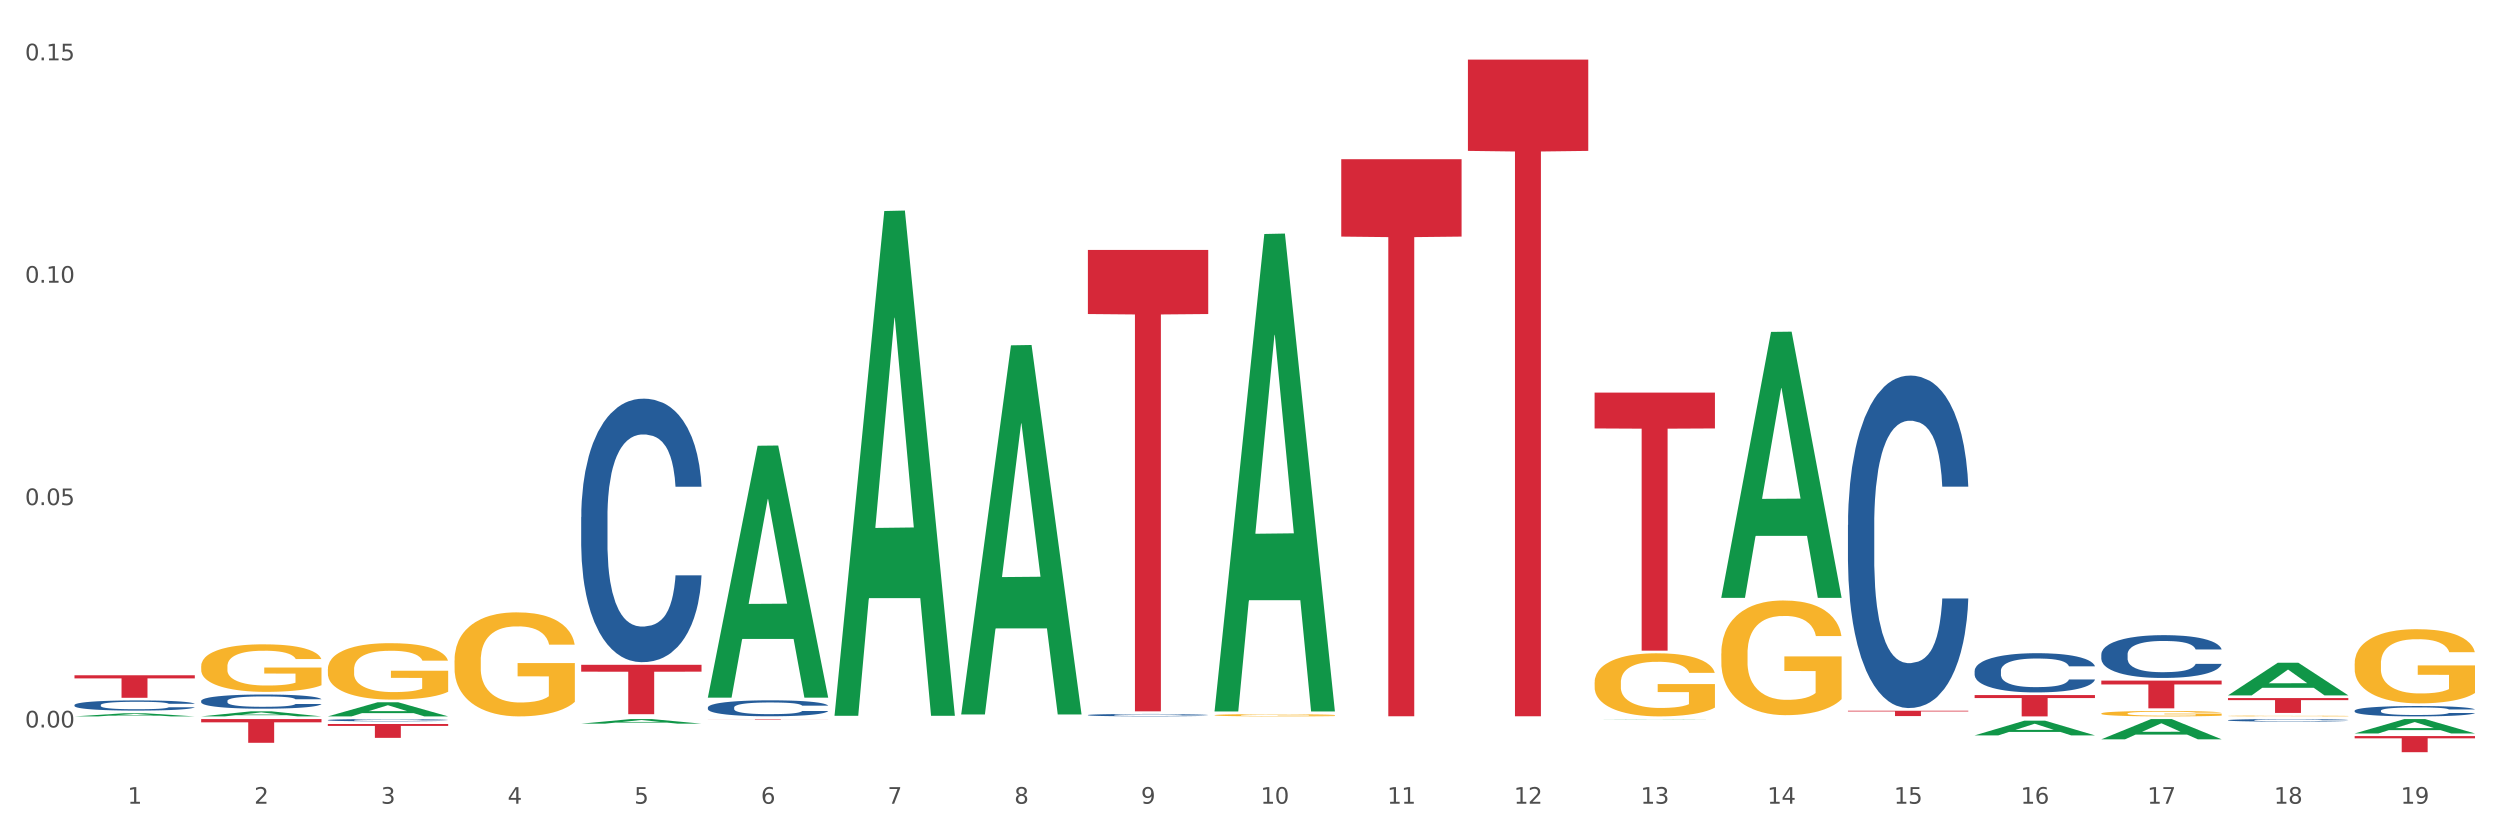 <?xml version="1.0" encoding="utf-8" standalone="no"?>
<!DOCTYPE svg PUBLIC "-//W3C//DTD SVG 1.1//EN"
  "http://www.w3.org/Graphics/SVG/1.1/DTD/svg11.dtd">
<svg xmlns:xlink="http://www.w3.org/1999/xlink" width="1080pt" height="360pt" viewBox="0 0 1080 360" xmlns="http://www.w3.org/2000/svg" version="1.1">
 <rect x="0" y="0" width="1080" height="360" fill="#333333" stroke="none"/>
 <defs>
  <style type="text/css">*{stroke-linejoin: round; stroke-linecap: butt}</style>
 </defs>
 <g id="figure_1">
  <g id="patch_1">
   <path d="M 0 360 
L 1080 360 
L 1080 0 
L 0 0 
z
" style="fill: #ffffff; stroke: #ffffff; stroke-linejoin: miter"/>
  </g>
  <g id="axes_1">
   <g id="matplotlib.axis_1">
    <g id="xtick_1">
     <g id="text_1">
      <!-- 1 -->
      <g style="fill: #4d4d4d" transform="translate(55.115 347.204) scale(0.096 -0.096)">
       <defs>
        <path id="DejaVuSans-31" d="M 794 531 
L 1825 531 
L 1825 4091 
L 703 3866 
L 703 4441 
L 1819 4666 
L 2450 4666 
L 2450 531 
L 3481 531 
L 3481 0 
L 794 0 
L 794 531 
z
" transform="scale(0.016)"/>
       </defs>
       <use xlink:href="#DejaVuSans-31"/>
      </g>
     </g>
    </g>
    <g id="xtick_2">
     <g id="text_2">
      <!-- 2 -->
      <g style="fill: #4d4d4d" transform="translate(109.839 347.204) scale(0.096 -0.096)">
       <defs>
        <path id="DejaVuSans-32" d="M 1228 531 
L 3431 531 
L 3431 0 
L 469 0 
L 469 531 
Q 828 903 1448 1529 
Q 2069 2156 2228 2338 
Q 2531 2678 2651 2914 
Q 2772 3150 2772 3378 
Q 2772 3750 2511 3984 
Q 2250 4219 1831 4219 
Q 1534 4219 1204 4116 
Q 875 4013 500 3803 
L 500 4441 
Q 881 4594 1212 4672 
Q 1544 4750 1819 4750 
Q 2544 4750 2975 4387 
Q 3406 4025 3406 3419 
Q 3406 3131 3298 2873 
Q 3191 2616 2906 2266 
Q 2828 2175 2409 1742 
Q 1991 1309 1228 531 
z
" transform="scale(0.016)"/>
       </defs>
       <use xlink:href="#DejaVuSans-32"/>
      </g>
     </g>
    </g>
    <g id="xtick_3">
     <g id="text_3">
      <!-- 3 -->
      <g style="fill: #4d4d4d" transform="translate(164.564 347.204) scale(0.096 -0.096)">
       <defs>
        <path id="DejaVuSans-33" d="M 2597 2516 
Q 3050 2419 3304 2112 
Q 3559 1806 3559 1356 
Q 3559 666 3084 287 
Q 2609 -91 1734 -91 
Q 1441 -91 1130 -33 
Q 819 25 488 141 
L 488 750 
Q 750 597 1062 519 
Q 1375 441 1716 441 
Q 2309 441 2620 675 
Q 2931 909 2931 1356 
Q 2931 1769 2642 2001 
Q 2353 2234 1838 2234 
L 1294 2234 
L 1294 2753 
L 1863 2753 
Q 2328 2753 2575 2939 
Q 2822 3125 2822 3475 
Q 2822 3834 2567 4026 
Q 2313 4219 1838 4219 
Q 1578 4219 1281 4162 
Q 984 4106 628 3988 
L 628 4550 
Q 988 4650 1302 4700 
Q 1616 4750 1894 4750 
Q 2613 4750 3031 4423 
Q 3450 4097 3450 3541 
Q 3450 3153 3228 2886 
Q 3006 2619 2597 2516 
z
" transform="scale(0.016)"/>
       </defs>
       <use xlink:href="#DejaVuSans-33"/>
      </g>
     </g>
    </g>
    <g id="xtick_4">
     <g id="text_4">
      <!-- 4 -->
      <g style="fill: #4d4d4d" transform="translate(219.288 347.204) scale(0.096 -0.096)">
       <defs>
        <path id="DejaVuSans-34" d="M 2419 4116 
L 825 1625 
L 2419 1625 
L 2419 4116 
z
M 2253 4666 
L 3047 4666 
L 3047 1625 
L 3713 1625 
L 3713 1100 
L 3047 1100 
L 3047 0 
L 2419 0 
L 2419 1100 
L 313 1100 
L 313 1709 
L 2253 4666 
z
" transform="scale(0.016)"/>
       </defs>
       <use xlink:href="#DejaVuSans-34"/>
      </g>
     </g>
    </g>
    <g id="xtick_5">
     <g id="text_5">
      <!-- 5 -->
      <g style="fill: #4d4d4d" transform="translate(274.012 347.204) scale(0.096 -0.096)">
       <defs>
        <path id="DejaVuSans-35" d="M 691 4666 
L 3169 4666 
L 3169 4134 
L 1269 4134 
L 1269 2991 
Q 1406 3038 1543 3061 
Q 1681 3084 1819 3084 
Q 2600 3084 3056 2656 
Q 3513 2228 3513 1497 
Q 3513 744 3044 326 
Q 2575 -91 1722 -91 
Q 1428 -91 1123 -41 
Q 819 9 494 109 
L 494 744 
Q 775 591 1075 516 
Q 1375 441 1709 441 
Q 2250 441 2565 725 
Q 2881 1009 2881 1497 
Q 2881 1984 2565 2268 
Q 2250 2553 1709 2553 
Q 1456 2553 1204 2497 
Q 953 2441 691 2322 
L 691 4666 
z
" transform="scale(0.016)"/>
       </defs>
       <use xlink:href="#DejaVuSans-35"/>
      </g>
     </g>
    </g>
    <g id="xtick_6">
     <g id="text_6">
      <!-- 6 -->
      <g style="fill: #4d4d4d" transform="translate(328.736 347.204) scale(0.096 -0.096)">
       <defs>
        <path id="DejaVuSans-36" d="M 2113 2584 
Q 1688 2584 1439 2293 
Q 1191 2003 1191 1497 
Q 1191 994 1439 701 
Q 1688 409 2113 409 
Q 2538 409 2786 701 
Q 3034 994 3034 1497 
Q 3034 2003 2786 2293 
Q 2538 2584 2113 2584 
z
M 3366 4563 
L 3366 3988 
Q 3128 4100 2886 4159 
Q 2644 4219 2406 4219 
Q 1781 4219 1451 3797 
Q 1122 3375 1075 2522 
Q 1259 2794 1537 2939 
Q 1816 3084 2150 3084 
Q 2853 3084 3261 2657 
Q 3669 2231 3669 1497 
Q 3669 778 3244 343 
Q 2819 -91 2113 -91 
Q 1303 -91 875 529 
Q 447 1150 447 2328 
Q 447 3434 972 4092 
Q 1497 4750 2381 4750 
Q 2619 4750 2861 4703 
Q 3103 4656 3366 4563 
z
" transform="scale(0.016)"/>
       </defs>
       <use xlink:href="#DejaVuSans-36"/>
      </g>
     </g>
    </g>
    <g id="xtick_7">
     <g id="text_7">
      <!-- 7 -->
      <g style="fill: #4d4d4d" transform="translate(383.461 347.204) scale(0.096 -0.096)">
       <defs>
        <path id="DejaVuSans-37" d="M 525 4666 
L 3525 4666 
L 3525 4397 
L 1831 0 
L 1172 0 
L 2766 4134 
L 525 4134 
L 525 4666 
z
" transform="scale(0.016)"/>
       </defs>
       <use xlink:href="#DejaVuSans-37"/>
      </g>
     </g>
    </g>
    <g id="xtick_8">
     <g id="text_8">
      <!-- 8 -->
      <g style="fill: #4d4d4d" transform="translate(438.185 347.204) scale(0.096 -0.096)">
       <defs>
        <path id="DejaVuSans-38" d="M 2034 2216 
Q 1584 2216 1326 1975 
Q 1069 1734 1069 1313 
Q 1069 891 1326 650 
Q 1584 409 2034 409 
Q 2484 409 2743 651 
Q 3003 894 3003 1313 
Q 3003 1734 2745 1975 
Q 2488 2216 2034 2216 
z
M 1403 2484 
Q 997 2584 770 2862 
Q 544 3141 544 3541 
Q 544 4100 942 4425 
Q 1341 4750 2034 4750 
Q 2731 4750 3128 4425 
Q 3525 4100 3525 3541 
Q 3525 3141 3298 2862 
Q 3072 2584 2669 2484 
Q 3125 2378 3379 2068 
Q 3634 1759 3634 1313 
Q 3634 634 3220 271 
Q 2806 -91 2034 -91 
Q 1263 -91 848 271 
Q 434 634 434 1313 
Q 434 1759 690 2068 
Q 947 2378 1403 2484 
z
M 1172 3481 
Q 1172 3119 1398 2916 
Q 1625 2713 2034 2713 
Q 2441 2713 2670 2916 
Q 2900 3119 2900 3481 
Q 2900 3844 2670 4047 
Q 2441 4250 2034 4250 
Q 1625 4250 1398 4047 
Q 1172 3844 1172 3481 
z
" transform="scale(0.016)"/>
       </defs>
       <use xlink:href="#DejaVuSans-38"/>
      </g>
     </g>
    </g>
    <g id="xtick_9">
     <g id="text_9">
      <!-- 9 -->
      <g style="fill: #4d4d4d" transform="translate(492.909 347.204) scale(0.096 -0.096)">
       <defs>
        <path id="DejaVuSans-39" d="M 703 97 
L 703 672 
Q 941 559 1184 500 
Q 1428 441 1663 441 
Q 2288 441 2617 861 
Q 2947 1281 2994 2138 
Q 2813 1869 2534 1725 
Q 2256 1581 1919 1581 
Q 1219 1581 811 2004 
Q 403 2428 403 3163 
Q 403 3881 828 4315 
Q 1253 4750 1959 4750 
Q 2769 4750 3195 4129 
Q 3622 3509 3622 2328 
Q 3622 1225 3098 567 
Q 2575 -91 1691 -91 
Q 1453 -91 1209 -44 
Q 966 3 703 97 
z
M 1959 2075 
Q 2384 2075 2632 2365 
Q 2881 2656 2881 3163 
Q 2881 3666 2632 3958 
Q 2384 4250 1959 4250 
Q 1534 4250 1286 3958 
Q 1038 3666 1038 3163 
Q 1038 2656 1286 2365 
Q 1534 2075 1959 2075 
z
" transform="scale(0.016)"/>
       </defs>
       <use xlink:href="#DejaVuSans-39"/>
      </g>
     </g>
    </g>
    <g id="xtick_10">
     <g id="text_10">
      <!-- 10 -->
      <g style="fill: #4d4d4d" transform="translate(544.58 347.204) scale(0.096 -0.096)">
       <defs>
        <path id="DejaVuSans-30" d="M 2034 4250 
Q 1547 4250 1301 3770 
Q 1056 3291 1056 2328 
Q 1056 1369 1301 889 
Q 1547 409 2034 409 
Q 2525 409 2770 889 
Q 3016 1369 3016 2328 
Q 3016 3291 2770 3770 
Q 2525 4250 2034 4250 
z
M 2034 4750 
Q 2819 4750 3233 4129 
Q 3647 3509 3647 2328 
Q 3647 1150 3233 529 
Q 2819 -91 2034 -91 
Q 1250 -91 836 529 
Q 422 1150 422 2328 
Q 422 3509 836 4129 
Q 1250 4750 2034 4750 
z
" transform="scale(0.016)"/>
       </defs>
       <use xlink:href="#DejaVuSans-31"/>
       <use xlink:href="#DejaVuSans-30" transform="translate(63.623 0)"/>
      </g>
     </g>
    </g>
    <g id="xtick_11">
     <g id="text_11">
      <!-- 11 -->
      <g style="fill: #4d4d4d" transform="translate(599.304 347.204) scale(0.096 -0.096)">
       <use xlink:href="#DejaVuSans-31"/>
       <use xlink:href="#DejaVuSans-31" transform="translate(63.623 0)"/>
      </g>
     </g>
    </g>
    <g id="xtick_12">
     <g id="text_12">
      <!-- 12 -->
      <g style="fill: #4d4d4d" transform="translate(654.028 347.204) scale(0.096 -0.096)">
       <use xlink:href="#DejaVuSans-31"/>
       <use xlink:href="#DejaVuSans-32" transform="translate(63.623 0)"/>
      </g>
     </g>
    </g>
    <g id="xtick_13">
     <g id="text_13">
      <!-- 13 -->
      <g style="fill: #4d4d4d" transform="translate(708.752 347.204) scale(0.096 -0.096)">
       <use xlink:href="#DejaVuSans-31"/>
       <use xlink:href="#DejaVuSans-33" transform="translate(63.623 0)"/>
      </g>
     </g>
    </g>
    <g id="xtick_14">
     <g id="text_14">
      <!-- 14 -->
      <g style="fill: #4d4d4d" transform="translate(763.477 347.204) scale(0.096 -0.096)">
       <use xlink:href="#DejaVuSans-31"/>
       <use xlink:href="#DejaVuSans-34" transform="translate(63.623 0)"/>
      </g>
     </g>
    </g>
    <g id="xtick_15">
     <g id="text_15">
      <!-- 15 -->
      <g style="fill: #4d4d4d" transform="translate(818.201 347.204) scale(0.096 -0.096)">
       <use xlink:href="#DejaVuSans-31"/>
       <use xlink:href="#DejaVuSans-35" transform="translate(63.623 0)"/>
      </g>
     </g>
    </g>
    <g id="xtick_16">
     <g id="text_16">
      <!-- 16 -->
      <g style="fill: #4d4d4d" transform="translate(872.925 347.204) scale(0.096 -0.096)">
       <use xlink:href="#DejaVuSans-31"/>
       <use xlink:href="#DejaVuSans-36" transform="translate(63.623 0)"/>
      </g>
     </g>
    </g>
    <g id="xtick_17">
     <g id="text_17">
      <!-- 17 -->
      <g style="fill: #4d4d4d" transform="translate(927.649 347.204) scale(0.096 -0.096)">
       <use xlink:href="#DejaVuSans-31"/>
       <use xlink:href="#DejaVuSans-37" transform="translate(63.623 0)"/>
      </g>
     </g>
    </g>
    <g id="xtick_18">
     <g id="text_18">
      <!-- 18 -->
      <g style="fill: #4d4d4d" transform="translate(982.374 347.204) scale(0.096 -0.096)">
       <use xlink:href="#DejaVuSans-31"/>
       <use xlink:href="#DejaVuSans-38" transform="translate(63.623 0)"/>
      </g>
     </g>
    </g>
    <g id="xtick_19">
     <g id="text_19">
      <!-- 19 -->
      <g style="fill: #4d4d4d" transform="translate(1037.098 347.204) scale(0.096 -0.096)">
       <use xlink:href="#DejaVuSans-31"/>
       <use xlink:href="#DejaVuSans-39" transform="translate(63.623 0)"/>
      </g>
     </g>
    </g>
    <g id="xtick_20"/>
    <g id="xtick_21"/>
    <g id="xtick_22"/>
    <g id="xtick_23"/>
    <g id="xtick_24"/>
    <g id="xtick_25"/>
    <g id="xtick_26"/>
    <g id="xtick_27"/>
    <g id="xtick_28"/>
    <g id="xtick_29"/>
    <g id="xtick_30"/>
    <g id="xtick_31"/>
    <g id="xtick_32"/>
    <g id="xtick_33"/>
    <g id="xtick_34"/>
    <g id="xtick_35"/>
    <g id="xtick_36"/>
    <g id="xtick_37"/>
   </g>
   <g id="matplotlib.axis_2">
    <g id="ytick_1">
     <g id="text_20">
      <!-- 0.00 -->
      <g style="fill: #4d4d4d" transform="translate(10.8 314.272) scale(0.096 -0.096)">
       <defs>
        <path id="DejaVuSans-2e" d="M 684 794 
L 1344 794 
L 1344 0 
L 684 0 
L 684 794 
z
" transform="scale(0.016)"/>
       </defs>
       <use xlink:href="#DejaVuSans-30"/>
       <use xlink:href="#DejaVuSans-2e" transform="translate(63.623 0)"/>
       <use xlink:href="#DejaVuSans-30" transform="translate(95.41 0)"/>
       <use xlink:href="#DejaVuSans-30" transform="translate(159.033 0)"/>
      </g>
     </g>
    </g>
    <g id="ytick_2">
     <g id="text_21">
      <!-- 0.05 -->
      <g style="fill: #4d4d4d" transform="translate(10.8 218.203) scale(0.096 -0.096)">
       <use xlink:href="#DejaVuSans-30"/>
       <use xlink:href="#DejaVuSans-2e" transform="translate(63.623 0)"/>
       <use xlink:href="#DejaVuSans-30" transform="translate(95.41 0)"/>
       <use xlink:href="#DejaVuSans-35" transform="translate(159.033 0)"/>
      </g>
     </g>
    </g>
    <g id="ytick_3">
     <g id="text_22">
      <!-- 0.10 -->
      <g style="fill: #4d4d4d" transform="translate(10.8 122.134) scale(0.096 -0.096)">
       <use xlink:href="#DejaVuSans-30"/>
       <use xlink:href="#DejaVuSans-2e" transform="translate(63.623 0)"/>
       <use xlink:href="#DejaVuSans-31" transform="translate(95.41 0)"/>
       <use xlink:href="#DejaVuSans-30" transform="translate(159.033 0)"/>
      </g>
     </g>
    </g>
    <g id="ytick_4">
     <g id="text_23">
      <!-- 0.15 -->
      <g style="fill: #4d4d4d" transform="translate(10.8 26.065) scale(0.096 -0.096)">
       <use xlink:href="#DejaVuSans-30"/>
       <use xlink:href="#DejaVuSans-2e" transform="translate(63.623 0)"/>
       <use xlink:href="#DejaVuSans-31" transform="translate(95.41 0)"/>
       <use xlink:href="#DejaVuSans-35" transform="translate(159.033 0)"/>
      </g>
     </g>
    </g>
    <g id="ytick_5"/>
    <g id="ytick_6"/>
    <g id="ytick_7"/>
   </g>
   <g id="PolyCollection_1">
    <path d="M 32.175 309.483 
L 32.229 309.482 
L 53.667 308.119 
L 62.564 308.117 
L 84.163 309.485 
L 73.873 309.485 
L 69.21 309.167 
L 47.075 309.167 
L 46.914 309.172 
L 42.412 309.485 
L 32.175 309.485 
L 32.175 309.483 
L 49.862 308.977 
L 66.423 308.975 
L 58.223 308.409 
L 58.115 308.406 
L 58.008 308.41 
L 49.808 308.975 
L 49.862 308.977 
L 32.175 309.483 
z
" clip-path="url(#peb2fee8299)" style="fill: #109648"/>
    <path d="M 86.899 309.481 
L 86.953 309.479 
L 108.391 307.299 
L 117.288 307.297 
L 138.887 309.485 
L 128.597 309.485 
L 123.934 308.976 
L 101.799 308.976 
L 101.638 308.984 
L 97.136 309.485 
L 86.899 309.485 
L 86.899 309.481 
L 104.586 308.672 
L 121.147 308.67 
L 112.947 307.763 
L 112.84 307.759 
L 112.733 307.765 
L 104.532 308.67 
L 104.586 308.672 
L 86.899 309.481 
z
" clip-path="url(#peb2fee8299)" style="fill: #109648"/>
    <path d="M 141.624 309.474 
L 141.677 309.468 
L 163.116 303.386 
L 172.012 303.38 
L 193.612 309.485 
L 183.321 309.485 
L 178.658 308.064 
L 156.523 308.064 
L 156.362 308.087 
L 151.86 309.485 
L 141.624 309.485 
L 141.624 309.474 
L 159.31 307.215 
L 175.871 307.21 
L 167.671 304.682 
L 167.564 304.67 
L 167.457 304.687 
L 159.257 307.21 
L 159.31 307.215 
L 141.624 309.474 
z
" clip-path="url(#peb2fee8299)" style="fill: #109648"/>
    <path d="M 1017.212 316.843 
L 1017.266 316.837 
L 1038.704 310.631 
L 1047.601 310.625 
L 1069.2 316.854 
L 1058.91 316.854 
L 1054.247 315.404 
L 1032.112 315.404 
L 1031.951 315.427 
L 1027.449 316.854 
L 1017.212 316.854 
L 1017.212 316.843 
L 1034.899 314.538 
L 1051.46 314.532 
L 1043.26 311.953 
L 1043.152 311.941 
L 1043.045 311.959 
L 1034.845 314.532 
L 1034.899 314.538 
L 1017.212 316.843 
z
" clip-path="url(#peb2fee8299)" style="fill: #109648"/>
    <path d="M 907.763 319.371 
L 907.817 319.363 
L 929.255 310.633 
L 938.152 310.625 
L 959.751 319.387 
L 949.461 319.387 
L 944.798 317.347 
L 922.663 317.347 
L 922.502 317.38 
L 918 319.387 
L 907.763 319.387 
L 907.763 319.371 
L 925.45 316.129 
L 942.011 316.121 
L 933.811 312.493 
L 933.704 312.476 
L 933.597 312.501 
L 925.396 316.121 
L 925.45 316.129 
L 907.763 319.371 
z
" clip-path="url(#peb2fee8299)" style="fill: #109648"/>
    <path d="M 962.488 300.387 
L 962.541 300.374 
L 983.98 286.311 
L 992.877 286.298 
L 1014.476 300.413 
L 1004.185 300.413 
L 999.522 297.126 
L 977.387 297.126 
L 977.227 297.179 
L 972.724 300.413 
L 962.488 300.413 
L 962.488 300.387 
L 980.174 295.165 
L 996.735 295.151 
L 988.535 289.306 
L 988.428 289.28 
L 988.321 289.32 
L 980.121 295.151 
L 980.174 295.165 
L 962.488 300.387 
z
" clip-path="url(#peb2fee8299)" style="fill: #109648"/>
    <path d="M 743.591 258.049 
L 743.644 257.941 
L 765.083 143.384 
L 773.979 143.276 
L 795.579 258.265 
L 785.288 258.265 
L 780.625 231.488 
L 758.49 231.488 
L 758.329 231.92 
L 753.827 258.265 
L 743.591 258.265 
L 743.591 258.049 
L 761.277 215.508 
L 777.838 215.4 
L 769.638 167.785 
L 769.531 167.569 
L 769.424 167.893 
L 761.224 215.4 
L 761.277 215.508 
L 743.591 258.049 
z
" clip-path="url(#peb2fee8299)" style="fill: #109648"/>
    <path d="M 853.039 317.674 
L 853.093 317.668 
L 874.531 311.323 
L 883.428 311.317 
L 905.027 317.686 
L 894.737 317.686 
L 890.074 316.203 
L 867.939 316.203 
L 867.778 316.227 
L 863.276 317.686 
L 853.039 317.686 
L 853.039 317.674 
L 870.726 315.318 
L 887.287 315.312 
L 879.087 312.675 
L 878.98 312.663 
L 878.872 312.681 
L 870.672 315.312 
L 870.726 315.318 
L 853.039 317.674 
z
" clip-path="url(#peb2fee8299)" style="fill: #109648"/>
    <path d="M 251.072 312.622 
L 251.126 312.62 
L 272.564 310.627 
L 281.461 310.625 
L 303.06 312.626 
L 292.77 312.626 
L 288.107 312.16 
L 265.972 312.16 
L 265.811 312.167 
L 261.309 312.626 
L 251.072 312.626 
L 251.072 312.622 
L 268.759 311.882 
L 285.32 311.88 
L 277.12 311.051 
L 277.013 311.048 
L 276.905 311.053 
L 268.705 311.88 
L 268.759 311.882 
L 251.072 312.622 
z
" clip-path="url(#peb2fee8299)" style="fill: #109648"/>
    <path d="M 305.796 301.19 
L 305.85 301.088 
L 327.288 192.561 
L 336.185 192.459 
L 357.784 301.395 
L 347.494 301.395 
L 342.831 276.028 
L 320.696 276.028 
L 320.535 276.437 
L 316.033 301.395 
L 305.796 301.395 
L 305.796 301.19 
L 323.483 260.889 
L 340.044 260.787 
L 331.844 215.678 
L 331.737 215.474 
L 331.63 215.781 
L 323.429 260.787 
L 323.483 260.889 
L 305.796 301.19 
z
" clip-path="url(#peb2fee8299)" style="fill: #109648"/>
    <path d="M 86.899 287.841 
L 86.961 287.822 
L 86.961 287.147 
L 87.083 286.565 
L 87.697 285.158 
L 88.618 283.995 
L 89.293 283.376 
L 89.968 282.869 
L 90.766 282.363 
L 91.748 281.838 
L 93.528 281.068 
L 94.633 280.674 
L 95.983 280.262 
L 98.439 279.661 
L 100.219 279.324 
L 102.06 279.042 
L 105.067 278.704 
L 107.032 278.554 
L 109.118 278.442 
L 111.635 278.367 
L 113.538 278.348 
L 117.712 278.404 
L 121.272 278.573 
L 122.99 278.704 
L 125.2 278.93 
L 126.366 279.08 
L 128.269 279.38 
L 130.233 279.774 
L 131.583 280.112 
L 133.609 280.749 
L 135.143 281.387 
L 136.555 282.175 
L 137.291 282.719 
L 137.844 283.226 
L 138.335 283.807 
L 138.826 284.727 
L 127.778 284.727 
L 127.348 284.07 
L 126.673 283.451 
L 125.691 282.851 
L 124.832 282.475 
L 123.358 282.006 
L 122.008 281.706 
L 120.596 281.481 
L 118.878 281.293 
L 117.527 281.2 
L 115.625 281.125 
L 111.881 281.143 
L 109.364 281.293 
L 107.645 281.481 
L 106.541 281.65 
L 105.559 281.838 
L 104.454 282.1 
L 103.165 282.494 
L 102.244 282.851 
L 101.323 283.301 
L 100.587 283.751 
L 99.912 284.276 
L 99.359 284.839 
L 98.93 285.421 
L 98.561 286.134 
L 98.254 287.316 
L 98.254 289.886 
L 98.377 290.467 
L 98.684 291.237 
L 99.052 291.818 
L 99.666 292.512 
L 100.219 292.981 
L 101.262 293.657 
L 102.428 294.22 
L 103.349 294.576 
L 104.27 294.876 
L 105.865 295.289 
L 107.645 295.627 
L 109.18 295.833 
L 111.267 296.021 
L 112.678 296.096 
L 113.906 296.133 
L 116.914 296.133 
L 119.062 296.077 
L 121.456 295.946 
L 123.297 295.777 
L 124.832 295.57 
L 126.55 295.233 
L 127.655 294.914 
L 127.655 290.993 
L 114.152 290.974 
L 114.152 288.366 
L 138.887 288.366 
L 138.887 296.021 
L 137.844 296.415 
L 136.678 296.771 
L 135.45 297.09 
L 133.609 297.484 
L 131.399 297.859 
L 129.435 298.122 
L 127.348 298.347 
L 124.893 298.553 
L 121.701 298.741 
L 119.737 298.816 
L 117.282 298.872 
L 114.397 298.891 
L 111.881 298.854 
L 109.425 298.76 
L 106.847 298.591 
L 104.331 298.347 
L 102.428 298.103 
L 100.525 297.803 
L 98.5 297.409 
L 96.904 297.034 
L 95.676 296.696 
L 94.326 296.265 
L 92.853 295.702 
L 91.748 295.195 
L 90.766 294.67 
L 89.723 293.994 
L 88.986 293.413 
L 88.25 292.681 
L 87.82 292.137 
L 87.329 291.293 
L 86.961 290.111 
L 86.899 287.841 
z
" clip-path="url(#peb2fee8299)" style="fill: #f7b32b"/>
    <path d="M 141.624 289.12 
L 141.685 289.098 
L 141.685 288.296 
L 141.808 287.605 
L 142.421 285.934 
L 143.342 284.553 
L 144.017 283.818 
L 144.693 283.217 
L 145.49 282.615 
L 146.472 281.991 
L 148.252 281.078 
L 149.357 280.61 
L 150.708 280.12 
L 153.163 279.407 
L 154.943 279.006 
L 156.784 278.672 
L 159.792 278.271 
L 161.756 278.093 
L 163.843 277.959 
L 166.359 277.87 
L 168.262 277.848 
L 172.436 277.915 
L 175.996 278.115 
L 177.714 278.271 
L 179.924 278.538 
L 181.09 278.717 
L 182.993 279.073 
L 184.957 279.541 
L 186.308 279.942 
L 188.333 280.699 
L 189.867 281.457 
L 191.279 282.392 
L 192.016 283.038 
L 192.568 283.64 
L 193.059 284.33 
L 193.55 285.422 
L 182.502 285.422 
L 182.072 284.642 
L 181.397 283.907 
L 180.415 283.194 
L 179.556 282.749 
L 178.083 282.192 
L 176.732 281.835 
L 175.321 281.568 
L 173.602 281.345 
L 172.252 281.234 
L 170.349 281.145 
L 166.605 281.167 
L 164.088 281.345 
L 162.37 281.568 
L 161.265 281.769 
L 160.283 281.991 
L 159.178 282.303 
L 157.889 282.771 
L 156.968 283.194 
L 156.048 283.729 
L 155.311 284.264 
L 154.636 284.887 
L 154.083 285.556 
L 153.654 286.246 
L 153.286 287.093 
L 152.979 288.496 
L 152.979 291.548 
L 153.101 292.239 
L 153.408 293.152 
L 153.777 293.843 
L 154.39 294.667 
L 154.943 295.224 
L 155.986 296.026 
L 157.152 296.694 
L 158.073 297.117 
L 158.994 297.474 
L 160.59 297.964 
L 162.37 298.365 
L 163.904 298.61 
L 165.991 298.832 
L 167.403 298.922 
L 168.63 298.966 
L 171.638 298.966 
L 173.786 298.899 
L 176.18 298.743 
L 178.021 298.543 
L 179.556 298.298 
L 181.274 297.897 
L 182.379 297.518 
L 182.379 292.862 
L 168.876 292.84 
L 168.876 289.744 
L 193.612 289.744 
L 193.612 298.832 
L 192.568 299.3 
L 191.402 299.724 
L 190.174 300.102 
L 188.333 300.57 
L 186.123 301.016 
L 184.159 301.327 
L 182.072 301.595 
L 179.617 301.84 
L 176.425 302.063 
L 174.461 302.152 
L 172.006 302.219 
L 169.121 302.241 
L 166.605 302.196 
L 164.15 302.085 
L 161.572 301.884 
L 159.055 301.595 
L 157.152 301.305 
L 155.25 300.949 
L 153.224 300.481 
L 151.628 300.035 
L 150.401 299.634 
L 149.05 299.122 
L 147.577 298.454 
L 146.472 297.852 
L 145.49 297.229 
L 144.447 296.427 
L 143.71 295.736 
L 142.974 294.867 
L 142.544 294.221 
L 142.053 293.219 
L 141.685 291.815 
L 141.624 289.12 
z
" clip-path="url(#peb2fee8299)" style="fill: #f7b32b"/>
    <path d="M 688.866 294.818 
L 688.928 294.793 
L 688.928 293.897 
L 689.05 293.125 
L 689.664 291.257 
L 690.585 289.713 
L 691.26 288.891 
L 691.935 288.219 
L 692.733 287.547 
L 693.715 286.849 
L 695.495 285.828 
L 696.6 285.305 
L 697.95 284.757 
L 700.406 283.961 
L 702.186 283.512 
L 704.027 283.139 
L 707.034 282.691 
L 708.999 282.491 
L 711.086 282.342 
L 713.602 282.242 
L 715.505 282.217 
L 719.679 282.292 
L 723.239 282.516 
L 724.957 282.691 
L 727.167 282.989 
L 728.333 283.189 
L 730.236 283.587 
L 732.2 284.11 
L 733.55 284.558 
L 735.576 285.405 
L 737.11 286.252 
L 738.522 287.297 
L 739.258 288.02 
L 739.811 288.692 
L 740.302 289.464 
L 740.793 290.684 
L 729.745 290.684 
L 729.315 289.813 
L 728.64 288.991 
L 727.658 288.194 
L 726.799 287.696 
L 725.325 287.073 
L 723.975 286.675 
L 722.563 286.376 
L 720.845 286.127 
L 719.494 286.003 
L 717.592 285.903 
L 713.848 285.928 
L 711.331 286.127 
L 709.612 286.376 
L 708.508 286.6 
L 707.526 286.849 
L 706.421 287.198 
L 705.132 287.721 
L 704.211 288.194 
L 703.29 288.792 
L 702.554 289.389 
L 701.879 290.087 
L 701.326 290.834 
L 700.897 291.606 
L 700.528 292.552 
L 700.221 294.121 
L 700.221 297.532 
L 700.344 298.304 
L 700.651 299.325 
L 701.019 300.097 
L 701.633 301.019 
L 702.186 301.641 
L 703.229 302.538 
L 704.395 303.285 
L 705.316 303.758 
L 706.237 304.156 
L 707.832 304.704 
L 709.612 305.152 
L 711.147 305.426 
L 713.234 305.675 
L 714.645 305.775 
L 715.873 305.825 
L 718.881 305.825 
L 721.029 305.75 
L 723.423 305.576 
L 725.264 305.352 
L 726.799 305.078 
L 728.517 304.629 
L 729.622 304.206 
L 729.622 299.002 
L 716.119 298.977 
L 716.119 295.515 
L 740.854 295.515 
L 740.854 305.675 
L 739.811 306.198 
L 738.645 306.671 
L 737.417 307.095 
L 735.576 307.618 
L 733.366 308.116 
L 731.402 308.464 
L 729.315 308.763 
L 726.86 309.037 
L 723.668 309.286 
L 721.704 309.386 
L 719.249 309.46 
L 716.364 309.485 
L 713.848 309.436 
L 711.392 309.311 
L 708.814 309.087 
L 706.298 308.763 
L 704.395 308.44 
L 702.492 308.041 
L 700.467 307.518 
L 698.871 307.02 
L 697.643 306.572 
L 696.293 305.999 
L 694.82 305.252 
L 693.715 304.58 
L 692.733 303.882 
L 691.69 302.986 
L 690.953 302.214 
L 690.217 301.243 
L 689.787 300.521 
L 689.296 299.4 
L 688.928 297.831 
L 688.866 294.818 
z
" clip-path="url(#peb2fee8299)" style="fill: #f7b32b"/>
    <path d="M 743.591 282.304 
L 743.652 282.259 
L 743.652 280.629 
L 743.775 279.226 
L 744.388 275.832 
L 745.309 273.026 
L 745.984 271.533 
L 746.66 270.311 
L 747.457 269.089 
L 748.44 267.822 
L 750.22 265.966 
L 751.324 265.016 
L 752.675 264.02 
L 755.13 262.572 
L 756.91 261.757 
L 758.751 261.079 
L 761.759 260.264 
L 763.723 259.902 
L 765.81 259.63 
L 768.326 259.449 
L 770.229 259.404 
L 774.403 259.54 
L 777.963 259.947 
L 779.681 260.264 
L 781.891 260.807 
L 783.057 261.169 
L 784.96 261.893 
L 786.924 262.844 
L 788.275 263.658 
L 790.3 265.197 
L 791.835 266.736 
L 793.246 268.636 
L 793.983 269.949 
L 794.535 271.171 
L 795.026 272.574 
L 795.517 274.791 
L 784.469 274.791 
L 784.039 273.207 
L 783.364 271.714 
L 782.382 270.266 
L 781.523 269.361 
L 780.05 268.229 
L 778.699 267.505 
L 777.288 266.962 
L 775.569 266.509 
L 774.219 266.283 
L 772.316 266.102 
L 768.572 266.147 
L 766.055 266.509 
L 764.337 266.962 
L 763.232 267.369 
L 762.25 267.822 
L 761.145 268.455 
L 759.856 269.406 
L 758.935 270.266 
L 758.015 271.352 
L 757.278 272.438 
L 756.603 273.705 
L 756.051 275.063 
L 755.621 276.466 
L 755.253 278.186 
L 754.946 281.037 
L 754.946 287.237 
L 755.068 288.64 
L 755.375 290.495 
L 755.744 291.898 
L 756.357 293.573 
L 756.91 294.704 
L 757.953 296.333 
L 759.119 297.691 
L 760.04 298.551 
L 760.961 299.275 
L 762.557 300.271 
L 764.337 301.085 
L 765.871 301.583 
L 767.958 302.036 
L 769.37 302.217 
L 770.597 302.307 
L 773.605 302.307 
L 775.753 302.171 
L 778.147 301.855 
L 779.988 301.447 
L 781.523 300.95 
L 783.241 300.135 
L 784.346 299.366 
L 784.346 289.907 
L 770.843 289.862 
L 770.843 283.571 
L 795.579 283.571 
L 795.579 302.036 
L 794.535 302.986 
L 793.369 303.846 
L 792.141 304.615 
L 790.3 305.566 
L 788.09 306.471 
L 786.126 307.104 
L 784.039 307.648 
L 781.584 308.145 
L 778.392 308.598 
L 776.428 308.779 
L 773.973 308.915 
L 771.088 308.96 
L 768.572 308.869 
L 766.117 308.643 
L 763.539 308.236 
L 761.022 307.648 
L 759.119 307.059 
L 757.217 306.335 
L 755.191 305.385 
L 753.595 304.48 
L 752.368 303.665 
L 751.017 302.624 
L 749.544 301.266 
L 748.44 300.044 
L 747.457 298.777 
L 746.414 297.148 
L 745.677 295.745 
L 744.941 293.98 
L 744.511 292.668 
L 744.02 290.631 
L 743.652 287.78 
L 743.591 282.304 
z
" clip-path="url(#peb2fee8299)" style="fill: #f7b32b"/>
    <path d="M 196.348 285.306 
L 196.409 285.265 
L 196.409 283.787 
L 196.532 282.515 
L 197.146 279.436 
L 198.066 276.891 
L 198.742 275.536 
L 199.417 274.428 
L 200.215 273.319 
L 201.197 272.17 
L 202.977 270.487 
L 204.082 269.625 
L 205.432 268.722 
L 207.887 267.408 
L 209.667 266.669 
L 211.508 266.053 
L 214.516 265.314 
L 216.48 264.986 
L 218.567 264.74 
L 221.084 264.576 
L 222.986 264.534 
L 227.16 264.658 
L 230.72 265.027 
L 232.439 265.314 
L 234.648 265.807 
L 235.815 266.135 
L 237.717 266.792 
L 239.681 267.654 
L 241.032 268.393 
L 243.057 269.789 
L 244.592 271.185 
L 246.003 272.909 
L 246.74 274.099 
L 247.292 275.208 
L 247.783 276.48 
L 248.275 278.492 
L 237.226 278.492 
L 236.797 277.055 
L 236.121 275.7 
L 235.139 274.387 
L 234.28 273.566 
L 232.807 272.539 
L 231.457 271.883 
L 230.045 271.39 
L 228.326 270.979 
L 226.976 270.774 
L 225.073 270.61 
L 221.329 270.651 
L 218.813 270.979 
L 217.094 271.39 
L 215.989 271.759 
L 215.007 272.17 
L 213.902 272.745 
L 212.613 273.607 
L 211.693 274.387 
L 210.772 275.372 
L 210.035 276.357 
L 209.36 277.507 
L 208.808 278.738 
L 208.378 280.011 
L 208.01 281.571 
L 207.703 284.157 
L 207.703 289.781 
L 207.826 291.053 
L 208.133 292.737 
L 208.501 294.009 
L 209.115 295.528 
L 209.667 296.554 
L 210.711 298.032 
L 211.877 299.264 
L 212.797 300.044 
L 213.718 300.7 
L 215.314 301.604 
L 217.094 302.343 
L 218.628 302.794 
L 220.715 303.205 
L 222.127 303.369 
L 223.355 303.451 
L 226.362 303.451 
L 228.51 303.328 
L 230.904 303.04 
L 232.746 302.671 
L 234.28 302.219 
L 235.999 301.48 
L 237.104 300.783 
L 237.104 292.203 
L 223.6 292.162 
L 223.6 286.456 
L 248.336 286.456 
L 248.336 303.205 
L 247.292 304.067 
L 246.126 304.847 
L 244.899 305.544 
L 243.057 306.407 
L 240.848 307.228 
L 238.884 307.802 
L 236.797 308.295 
L 234.341 308.746 
L 231.15 309.157 
L 229.186 309.321 
L 226.73 309.444 
L 223.846 309.485 
L 221.329 309.403 
L 218.874 309.198 
L 216.296 308.829 
L 213.779 308.295 
L 211.877 307.761 
L 209.974 307.104 
L 207.948 306.242 
L 206.353 305.421 
L 205.125 304.682 
L 203.775 303.738 
L 202.302 302.507 
L 201.197 301.398 
L 200.215 300.249 
L 199.171 298.771 
L 198.435 297.498 
L 197.698 295.897 
L 197.269 294.707 
L 196.777 292.86 
L 196.409 290.273 
L 196.348 285.306 
z
" clip-path="url(#peb2fee8299)" style="fill: #f7b32b"/>
    <path d="M 524.693 308.948 
L 524.755 308.948 
L 524.755 308.915 
L 524.878 308.886 
L 525.491 308.818 
L 526.412 308.762 
L 527.087 308.731 
L 527.762 308.707 
L 528.56 308.682 
L 529.542 308.657 
L 531.322 308.619 
L 532.427 308.6 
L 533.778 308.58 
L 536.233 308.551 
L 538.013 308.535 
L 539.854 308.521 
L 542.862 308.504 
L 544.826 308.497 
L 546.913 308.492 
L 549.429 308.488 
L 551.332 308.487 
L 555.506 308.49 
L 559.066 308.498 
L 560.784 308.504 
L 562.994 308.515 
L 564.16 308.523 
L 566.063 308.537 
L 568.027 308.556 
L 569.377 308.573 
L 571.403 308.604 
L 572.937 308.635 
L 574.349 308.673 
L 575.086 308.7 
L 575.638 308.724 
L 576.129 308.752 
L 576.62 308.797 
L 565.572 308.797 
L 565.142 308.765 
L 564.467 308.735 
L 563.485 308.706 
L 562.626 308.688 
L 561.153 308.665 
L 559.802 308.65 
L 558.391 308.639 
L 556.672 308.63 
L 555.322 308.626 
L 553.419 308.622 
L 549.675 308.623 
L 547.158 308.63 
L 545.44 308.639 
L 544.335 308.648 
L 543.353 308.657 
L 542.248 308.669 
L 540.959 308.689 
L 540.038 308.706 
L 539.118 308.728 
L 538.381 308.75 
L 537.706 308.775 
L 537.153 308.803 
L 536.724 308.831 
L 536.355 308.865 
L 536.049 308.923 
L 536.049 309.048 
L 536.171 309.076 
L 536.478 309.113 
L 536.847 309.142 
L 537.46 309.175 
L 538.013 309.198 
L 539.056 309.231 
L 540.222 309.258 
L 541.143 309.276 
L 542.064 309.29 
L 543.66 309.31 
L 545.44 309.327 
L 546.974 309.337 
L 549.061 309.346 
L 550.473 309.35 
L 551.7 309.351 
L 554.708 309.351 
L 556.856 309.349 
L 559.25 309.342 
L 561.091 309.334 
L 562.626 309.324 
L 564.344 309.308 
L 565.449 309.292 
L 565.449 309.102 
L 551.946 309.101 
L 551.946 308.974 
L 576.682 308.974 
L 576.682 309.346 
L 575.638 309.365 
L 574.472 309.382 
L 573.244 309.398 
L 571.403 309.417 
L 569.193 309.435 
L 567.229 309.448 
L 565.142 309.459 
L 562.687 309.469 
L 559.495 309.478 
L 557.531 309.482 
L 555.076 309.484 
L 552.191 309.485 
L 549.675 309.484 
L 547.22 309.479 
L 544.642 309.471 
L 542.125 309.459 
L 540.222 309.447 
L 538.32 309.433 
L 536.294 309.413 
L 534.698 309.395 
L 533.471 309.379 
L 532.12 309.358 
L 530.647 309.33 
L 529.542 309.306 
L 528.56 309.28 
L 527.517 309.247 
L 526.78 309.219 
L 526.044 309.184 
L 525.614 309.157 
L 525.123 309.116 
L 524.755 309.059 
L 524.693 308.948 
z
" clip-path="url(#peb2fee8299)" style="fill: #f7b32b"/>
    <path d="M 360.521 308.816 
L 360.574 308.611 
L 382.013 91.162 
L 390.91 90.957 
L 412.509 309.226 
L 402.218 309.226 
L 397.555 258.399 
L 375.42 258.399 
L 375.26 259.219 
L 370.757 309.226 
L 360.521 309.226 
L 360.521 308.816 
L 378.207 228.067 
L 394.768 227.862 
L 386.568 137.48 
L 386.461 137.071 
L 386.354 137.685 
L 378.154 227.862 
L 378.207 228.067 
L 360.521 308.816 
z
" clip-path="url(#peb2fee8299)" style="fill: #109648"/>
    <path d="M 415.245 308.351 
L 415.299 308.201 
L 436.737 149.182 
L 445.634 149.033 
L 467.233 308.651 
L 456.943 308.651 
L 452.28 271.481 
L 430.145 271.481 
L 429.984 272.081 
L 425.482 308.651 
L 415.245 308.651 
L 415.245 308.351 
L 432.932 249.3 
L 449.493 249.15 
L 441.293 183.054 
L 441.185 182.755 
L 441.078 183.204 
L 432.878 249.15 
L 432.932 249.3 
L 415.245 308.351 
z
" clip-path="url(#peb2fee8299)" style="fill: #109648"/>
    <path d="M 524.693 306.96 
L 524.747 306.766 
L 546.185 101.088 
L 555.082 100.894 
L 576.682 307.348 
L 566.391 307.348 
L 561.728 259.272 
L 539.593 259.272 
L 539.432 260.047 
L 534.93 307.348 
L 524.693 307.348 
L 524.693 306.96 
L 542.38 230.582 
L 558.941 230.388 
L 550.741 144.898 
L 550.634 144.511 
L 550.527 145.092 
L 542.327 230.388 
L 542.38 230.582 
L 524.693 306.96 
z
" clip-path="url(#peb2fee8299)" style="fill: #109648"/>
    <path d="M 688.866 310.761 
L 688.92 310.761 
L 710.358 310.629 
L 719.255 310.629 
L 740.854 310.761 
L 730.564 310.761 
L 725.901 310.731 
L 703.766 310.731 
L 703.605 310.731 
L 699.103 310.761 
L 688.866 310.761 
L 688.866 310.761 
L 706.553 310.712 
L 723.114 310.712 
L 714.914 310.657 
L 714.807 310.657 
L 714.7 310.657 
L 706.499 310.712 
L 706.553 310.712 
L 688.866 310.761 
z
" clip-path="url(#peb2fee8299)" style="fill: #109648"/>
    <path d="M 32.175 291.72 
L 84.163 291.72 
L 84.163 293.07 
L 63.713 293.079 
L 63.713 301.438 
L 52.502 301.438 
L 52.502 293.079 
L 32.175 293.07 
L 32.175 291.729 
L 32.175 291.72 
z
" clip-path="url(#peb2fee8299)" style="fill: #d62839"/>
    <path d="M 86.899 310.625 
L 138.887 310.625 
L 138.887 312.05 
L 118.437 312.059 
L 118.437 320.877 
L 107.226 320.877 
L 107.226 312.059 
L 86.899 312.05 
L 86.899 310.634 
L 86.899 310.625 
z
" clip-path="url(#peb2fee8299)" style="fill: #d62839"/>
    <path d="M 907.763 294.02 
L 959.751 294.02 
L 959.751 295.685 
L 939.301 295.696 
L 939.301 306.002 
L 928.09 306.002 
L 928.09 295.696 
L 907.763 295.685 
L 907.763 294.031 
L 907.763 294.02 
z
" clip-path="url(#peb2fee8299)" style="fill: #d62839"/>
    <path d="M 853.039 300.271 
L 905.027 300.271 
L 905.027 301.552 
L 884.577 301.56 
L 884.577 309.485 
L 873.366 309.485 
L 873.366 301.56 
L 853.039 301.552 
L 853.039 300.28 
L 853.039 300.271 
z
" clip-path="url(#peb2fee8299)" style="fill: #d62839"/>
    <path d="M 688.866 169.594 
L 740.854 169.594 
L 740.854 185.086 
L 720.404 185.191 
L 720.404 281.078 
L 709.193 281.078 
L 709.193 185.191 
L 688.866 185.086 
L 688.866 169.698 
L 688.866 169.594 
z
" clip-path="url(#peb2fee8299)" style="fill: #d62839"/>
    <path d="M 798.315 307.023 
L 850.303 307.023 
L 850.303 307.345 
L 829.853 307.347 
L 829.853 309.342 
L 818.642 309.342 
L 818.642 307.347 
L 798.315 307.345 
L 798.315 307.025 
L 798.315 307.023 
z
" clip-path="url(#peb2fee8299)" style="fill: #d62839"/>
    <path d="M 634.142 25.759 
L 686.13 25.759 
L 686.13 65.18 
L 665.68 65.446 
L 665.68 309.424 
L 654.469 309.424 
L 654.469 65.446 
L 634.142 65.18 
L 634.142 26.026 
L 634.142 25.759 
z
" clip-path="url(#peb2fee8299)" style="fill: #d62839"/>
    <path d="M 579.418 68.769 
L 631.406 68.769 
L 631.406 102.211 
L 610.956 102.437 
L 610.956 309.417 
L 599.745 309.417 
L 599.745 102.437 
L 579.418 102.211 
L 579.418 68.995 
L 579.418 68.769 
z
" clip-path="url(#peb2fee8299)" style="fill: #d62839"/>
    <path d="M 305.796 310.625 
L 357.784 310.625 
L 357.784 310.654 
L 337.334 310.654 
L 337.334 310.836 
L 326.123 310.836 
L 326.123 310.654 
L 305.796 310.654 
L 305.796 310.625 
L 305.796 310.625 
z
" clip-path="url(#peb2fee8299)" style="fill: #d62839"/>
    <path d="M 469.969 107.958 
L 521.957 107.958 
L 521.957 135.659 
L 501.507 135.846 
L 501.507 307.291 
L 490.296 307.291 
L 490.296 135.846 
L 469.969 135.659 
L 469.969 108.145 
L 469.969 107.958 
z
" clip-path="url(#peb2fee8299)" style="fill: #d62839"/>
    <path d="M 141.624 312.755 
L 193.612 312.755 
L 193.612 313.589 
L 173.161 313.595 
L 173.161 318.756 
L 161.951 318.756 
L 161.951 313.595 
L 141.624 313.589 
L 141.624 312.761 
L 141.624 312.755 
z
" clip-path="url(#peb2fee8299)" style="fill: #d62839"/>
    <path d="M 251.072 287.204 
L 303.06 287.204 
L 303.06 290.167 
L 282.61 290.187 
L 282.61 308.525 
L 271.399 308.525 
L 271.399 290.187 
L 251.072 290.167 
L 251.072 287.224 
L 251.072 287.204 
z
" clip-path="url(#peb2fee8299)" style="fill: #d62839"/>
    <path d="M 962.488 301.553 
L 1014.476 301.553 
L 1014.476 302.448 
L 994.025 302.454 
L 994.025 307.996 
L 982.815 307.996 
L 982.815 302.454 
L 962.488 302.448 
L 962.488 301.559 
L 962.488 301.553 
z
" clip-path="url(#peb2fee8299)" style="fill: #d62839"/>
    <path d="M 1017.212 317.994 
L 1069.2 317.994 
L 1069.2 318.961 
L 1048.75 318.967 
L 1048.75 324.95 
L 1037.539 324.95 
L 1037.539 318.967 
L 1017.212 318.961 
L 1017.212 318 
L 1017.212 317.994 
z
" clip-path="url(#peb2fee8299)" style="fill: #d62839"/>
    <path d="M 305.796 305.636 
L 305.858 305.63 
L 305.858 305.453 
L 306.042 305.214 
L 306.718 304.773 
L 307.578 304.438 
L 309.053 304.048 
L 309.852 303.884 
L 310.897 303.701 
L 313.048 303.404 
L 315.506 303.152 
L 317.226 303.014 
L 318.517 302.925 
L 321.405 302.768 
L 323.064 302.698 
L 324.785 302.642 
L 326.26 302.604 
L 328.718 302.56 
L 330.684 302.541 
L 332.958 302.534 
L 334.863 302.541 
L 337.382 302.566 
L 341.07 302.642 
L 342.483 302.686 
L 344.388 302.761 
L 346.354 302.862 
L 347.952 302.963 
L 349.796 303.108 
L 351.701 303.297 
L 353.544 303.537 
L 354.835 303.758 
L 355.879 303.991 
L 356.801 304.274 
L 357.477 304.583 
L 357.784 304.842 
L 346.539 304.842 
L 346.232 304.609 
L 345.617 304.356 
L 345.002 304.186 
L 344.327 304.048 
L 343.282 303.89 
L 342.36 303.789 
L 340.824 303.669 
L 339.41 303.594 
L 338.243 303.549 
L 336.829 303.512 
L 333.818 303.474 
L 331.667 303.474 
L 330.316 303.486 
L 328.656 303.518 
L 327.243 303.562 
L 325.584 303.638 
L 324.293 303.72 
L 323.003 303.827 
L 322.265 303.903 
L 321.159 304.041 
L 320.422 304.155 
L 319.439 304.35 
L 318.886 304.489 
L 317.902 304.848 
L 317.472 305.113 
L 317.288 305.296 
L 317.165 305.498 
L 317.165 306.481 
L 317.534 306.922 
L 317.841 307.111 
L 318.332 307.326 
L 319.254 307.603 
L 320.606 307.874 
L 322.02 308.07 
L 323.187 308.19 
L 324.293 308.278 
L 325.399 308.347 
L 326.751 308.41 
L 327.857 308.448 
L 329.517 308.486 
L 331.483 308.505 
L 333.019 308.505 
L 336.153 308.473 
L 337.567 308.442 
L 338.919 308.398 
L 340.394 308.328 
L 341.561 308.253 
L 342.237 308.196 
L 343.343 308.076 
L 344.204 307.95 
L 344.941 307.805 
L 345.433 307.679 
L 345.986 307.49 
L 346.416 307.275 
L 346.539 307.162 
L 357.784 307.162 
L 357.539 307.389 
L 357.108 307.61 
L 356.248 307.906 
L 355.572 308.076 
L 354.527 308.284 
L 353.421 308.461 
L 351.885 308.656 
L 350.472 308.801 
L 348.997 308.927 
L 347.399 309.041 
L 344.511 309.198 
L 343.466 309.242 
L 341.254 309.318 
L 339.533 309.362 
L 337.014 309.406 
L 334.433 309.431 
L 331.729 309.438 
L 329.332 309.425 
L 326.69 309.387 
L 325.031 309.35 
L 323.187 309.293 
L 321.036 309.205 
L 319.008 309.097 
L 317.103 308.971 
L 315.321 308.826 
L 313.662 308.662 
L 311.511 308.391 
L 309.914 308.126 
L 308.746 307.881 
L 307.947 307.673 
L 307.148 307.408 
L 306.718 307.225 
L 306.042 306.784 
L 305.796 306.374 
L 305.796 305.636 
z
" clip-path="url(#peb2fee8299)" style="fill: #255c99"/>
    <path d="M 251.072 223.37 
L 251.134 223.266 
L 251.134 220.355 
L 251.318 216.404 
L 251.994 209.126 
L 252.854 203.616 
L 254.329 197.17 
L 255.128 194.466 
L 256.173 191.451 
L 258.323 186.565 
L 260.781 182.406 
L 262.502 180.118 
L 263.793 178.663 
L 266.681 176.064 
L 268.34 174.92 
L 270.061 173.984 
L 271.535 173.36 
L 273.994 172.633 
L 275.96 172.321 
L 278.234 172.217 
L 280.139 172.321 
L 282.658 172.737 
L 286.345 173.984 
L 287.759 174.712 
L 289.664 175.96 
L 291.63 177.623 
L 293.228 179.287 
L 295.071 181.678 
L 296.976 184.797 
L 298.82 188.748 
L 300.11 192.387 
L 301.155 196.234 
L 302.077 200.913 
L 302.753 206.007 
L 303.06 210.27 
L 291.815 210.27 
L 291.507 206.423 
L 290.893 202.264 
L 290.278 199.457 
L 289.602 197.17 
L 288.558 194.57 
L 287.636 192.907 
L 286.1 190.931 
L 284.686 189.684 
L 283.519 188.956 
L 282.105 188.332 
L 279.094 187.708 
L 276.943 187.708 
L 275.591 187.916 
L 273.932 188.436 
L 272.519 189.164 
L 270.86 190.412 
L 269.569 191.763 
L 268.279 193.531 
L 267.541 194.778 
L 266.435 197.066 
L 265.698 198.937 
L 264.714 202.16 
L 264.161 204.448 
L 263.178 210.374 
L 262.748 214.741 
L 262.564 217.756 
L 262.441 221.083 
L 262.441 237.302 
L 262.809 244.58 
L 263.117 247.699 
L 263.608 251.234 
L 264.53 255.809 
L 265.882 260.28 
L 267.295 263.503 
L 268.463 265.478 
L 269.569 266.934 
L 270.675 268.078 
L 272.027 269.117 
L 273.133 269.741 
L 274.792 270.365 
L 276.759 270.677 
L 278.295 270.677 
L 281.429 270.157 
L 282.843 269.637 
L 284.195 268.909 
L 285.669 267.766 
L 286.837 266.518 
L 287.513 265.582 
L 288.619 263.607 
L 289.479 261.527 
L 290.217 259.136 
L 290.708 257.057 
L 291.261 253.938 
L 291.692 250.403 
L 291.815 248.531 
L 303.06 248.531 
L 302.814 252.274 
L 302.384 255.913 
L 301.524 260.8 
L 300.848 263.607 
L 299.803 267.038 
L 298.697 269.949 
L 297.161 273.172 
L 295.747 275.564 
L 294.273 277.643 
L 292.675 279.514 
L 289.787 282.114 
L 288.742 282.841 
L 286.53 284.089 
L 284.809 284.817 
L 282.29 285.545 
L 279.709 285.961 
L 277.005 286.065 
L 274.608 285.857 
L 271.966 285.233 
L 270.306 284.609 
L 268.463 283.673 
L 266.312 282.218 
L 264.284 280.45 
L 262.379 278.371 
L 260.597 275.979 
L 258.938 273.276 
L 256.787 268.805 
L 255.189 264.439 
L 254.022 260.384 
L 253.223 256.953 
L 252.424 252.586 
L 251.994 249.571 
L 251.318 242.293 
L 251.072 235.535 
L 251.072 223.37 
z
" clip-path="url(#peb2fee8299)" style="fill: #255c99"/>
    <path d="M 962.488 309.297 
L 962.549 309.297 
L 962.549 309.285 
L 962.672 309.275 
L 963.286 309.251 
L 964.206 309.231 
L 964.881 309.221 
L 965.557 309.212 
L 966.355 309.204 
L 967.337 309.195 
L 969.117 309.181 
L 970.221 309.175 
L 971.572 309.168 
L 974.027 309.157 
L 975.807 309.152 
L 977.648 309.147 
L 980.656 309.141 
L 982.62 309.139 
L 984.707 309.137 
L 987.223 309.135 
L 989.126 309.135 
L 993.3 309.136 
L 996.86 309.139 
L 998.579 309.141 
L 1000.788 309.145 
L 1001.954 309.148 
L 1003.857 309.153 
L 1005.821 309.159 
L 1007.172 309.165 
L 1009.197 309.176 
L 1010.732 309.187 
L 1012.143 309.2 
L 1012.88 309.21 
L 1013.432 309.218 
L 1013.923 309.228 
L 1014.414 309.244 
L 1003.366 309.244 
L 1002.936 309.233 
L 1002.261 309.222 
L 1001.279 309.212 
L 1000.42 309.205 
L 998.947 309.197 
L 997.596 309.192 
L 996.185 309.189 
L 994.466 309.185 
L 993.116 309.184 
L 991.213 309.182 
L 987.469 309.183 
L 984.952 309.185 
L 983.234 309.189 
L 982.129 309.191 
L 981.147 309.195 
L 980.042 309.199 
L 978.753 309.206 
L 977.832 309.212 
L 976.912 309.22 
L 976.175 309.227 
L 975.5 309.236 
L 974.948 309.246 
L 974.518 309.256 
L 974.15 309.268 
L 973.843 309.288 
L 973.843 309.332 
L 973.966 309.342 
L 974.272 309.355 
L 974.641 309.365 
L 975.255 309.377 
L 975.807 309.385 
L 976.85 309.396 
L 978.017 309.406 
L 978.937 309.412 
L 979.858 309.417 
L 981.454 309.424 
L 983.234 309.43 
L 984.768 309.433 
L 986.855 309.436 
L 988.267 309.438 
L 989.494 309.438 
L 992.502 309.438 
L 994.65 309.437 
L 997.044 309.435 
L 998.885 309.432 
L 1000.42 309.429 
L 1002.139 309.423 
L 1003.243 309.418 
L 1003.243 309.351 
L 989.74 309.35 
L 989.74 309.306 
L 1014.476 309.306 
L 1014.476 309.436 
L 1013.432 309.443 
L 1012.266 309.449 
L 1011.038 309.455 
L 1009.197 309.461 
L 1006.987 309.468 
L 1005.023 309.472 
L 1002.936 309.476 
L 1000.481 309.48 
L 997.29 309.483 
L 995.325 309.484 
L 992.87 309.485 
L 989.985 309.485 
L 987.469 309.485 
L 985.014 309.483 
L 982.436 309.48 
L 979.919 309.476 
L 978.017 309.472 
L 976.114 309.467 
L 974.088 309.46 
L 972.492 309.454 
L 971.265 309.448 
L 969.915 309.441 
L 968.441 309.431 
L 967.337 309.422 
L 966.355 309.413 
L 965.311 309.402 
L 964.575 309.392 
L 963.838 309.38 
L 963.408 309.37 
L 962.917 309.356 
L 962.549 309.336 
L 962.488 309.297 
z
" clip-path="url(#peb2fee8299)" style="fill: #f7b32b"/>
    <path d="M 907.763 308.224 
L 907.825 308.222 
L 907.825 308.145 
L 907.948 308.079 
L 908.561 307.918 
L 909.482 307.785 
L 910.157 307.715 
L 910.832 307.657 
L 911.63 307.599 
L 912.612 307.539 
L 914.392 307.451 
L 915.497 307.406 
L 916.847 307.359 
L 919.303 307.291 
L 921.083 307.252 
L 922.924 307.22 
L 925.932 307.182 
L 927.896 307.165 
L 929.983 307.152 
L 932.499 307.143 
L 934.402 307.141 
L 938.576 307.147 
L 942.136 307.167 
L 943.854 307.182 
L 946.064 307.207 
L 947.23 307.224 
L 949.133 307.259 
L 951.097 307.304 
L 952.447 307.342 
L 954.473 307.415 
L 956.007 307.488 
L 957.419 307.578 
L 958.156 307.64 
L 958.708 307.698 
L 959.199 307.764 
L 959.69 307.869 
L 948.642 307.869 
L 948.212 307.794 
L 947.537 307.723 
L 946.555 307.655 
L 945.696 307.612 
L 944.223 307.558 
L 942.872 307.524 
L 941.46 307.499 
L 939.742 307.477 
L 938.392 307.466 
L 936.489 307.458 
L 932.745 307.46 
L 930.228 307.477 
L 928.51 307.499 
L 927.405 307.518 
L 926.423 307.539 
L 925.318 307.569 
L 924.029 307.614 
L 923.108 307.655 
L 922.187 307.706 
L 921.451 307.758 
L 920.776 307.818 
L 920.223 307.882 
L 919.794 307.948 
L 919.425 308.03 
L 919.119 308.164 
L 919.119 308.458 
L 919.241 308.524 
L 919.548 308.612 
L 919.916 308.678 
L 920.53 308.757 
L 921.083 308.811 
L 922.126 308.888 
L 923.292 308.952 
L 924.213 308.993 
L 925.134 309.027 
L 926.73 309.074 
L 928.51 309.113 
L 930.044 309.136 
L 932.131 309.158 
L 933.543 309.166 
L 934.77 309.171 
L 937.778 309.171 
L 939.926 309.164 
L 942.32 309.149 
L 944.161 309.13 
L 945.696 309.106 
L 947.414 309.068 
L 948.519 309.032 
L 948.519 308.584 
L 935.016 308.582 
L 935.016 308.284 
L 959.751 308.284 
L 959.751 309.158 
L 958.708 309.203 
L 957.542 309.243 
L 956.314 309.28 
L 954.473 309.325 
L 952.263 309.368 
L 950.299 309.398 
L 948.212 309.423 
L 945.757 309.447 
L 942.565 309.468 
L 940.601 309.477 
L 938.146 309.483 
L 935.261 309.485 
L 932.745 309.481 
L 930.29 309.47 
L 927.712 309.451 
L 925.195 309.423 
L 923.292 309.395 
L 921.39 309.361 
L 919.364 309.316 
L 917.768 309.273 
L 916.541 309.235 
L 915.19 309.186 
L 913.717 309.121 
L 912.612 309.064 
L 911.63 309.004 
L 910.587 308.927 
L 909.85 308.86 
L 909.114 308.777 
L 908.684 308.715 
L 908.193 308.618 
L 907.825 308.483 
L 907.763 308.224 
z
" clip-path="url(#peb2fee8299)" style="fill: #f7b32b"/>
    <path d="M 1017.212 286.621 
L 1017.273 286.592 
L 1017.273 285.538 
L 1017.396 284.631 
L 1018.01 282.435 
L 1018.931 280.621 
L 1019.606 279.655 
L 1020.281 278.864 
L 1021.079 278.074 
L 1022.061 277.254 
L 1023.841 276.054 
L 1024.946 275.44 
L 1026.296 274.796 
L 1028.751 273.859 
L 1030.531 273.332 
L 1032.373 272.893 
L 1035.38 272.366 
L 1037.344 272.132 
L 1039.431 271.957 
L 1041.948 271.84 
L 1043.85 271.81 
L 1048.024 271.898 
L 1051.584 272.161 
L 1053.303 272.366 
L 1055.512 272.718 
L 1056.679 272.952 
L 1058.581 273.42 
L 1060.546 274.035 
L 1061.896 274.562 
L 1063.921 275.557 
L 1065.456 276.552 
L 1066.868 277.781 
L 1067.604 278.63 
L 1068.157 279.42 
L 1068.648 280.328 
L 1069.139 281.762 
L 1058.09 281.762 
L 1057.661 280.738 
L 1056.986 279.772 
L 1056.004 278.835 
L 1055.144 278.25 
L 1053.671 277.518 
L 1052.321 277.05 
L 1050.909 276.698 
L 1049.19 276.406 
L 1047.84 276.259 
L 1045.937 276.142 
L 1042.193 276.171 
L 1039.677 276.406 
L 1037.958 276.698 
L 1036.853 276.962 
L 1035.871 277.254 
L 1034.766 277.664 
L 1033.477 278.279 
L 1032.557 278.835 
L 1031.636 279.538 
L 1030.899 280.24 
L 1030.224 281.06 
L 1029.672 281.938 
L 1029.242 282.845 
L 1028.874 283.957 
L 1028.567 285.801 
L 1028.567 289.811 
L 1028.69 290.719 
L 1028.997 291.919 
L 1029.365 292.826 
L 1029.979 293.909 
L 1030.531 294.641 
L 1031.575 295.695 
L 1032.741 296.573 
L 1033.662 297.129 
L 1034.582 297.597 
L 1036.178 298.241 
L 1037.958 298.768 
L 1039.493 299.09 
L 1041.579 299.383 
L 1042.991 299.5 
L 1044.219 299.558 
L 1047.226 299.558 
L 1049.375 299.47 
L 1051.768 299.266 
L 1053.61 299.002 
L 1055.144 298.68 
L 1056.863 298.153 
L 1057.968 297.656 
L 1057.968 291.538 
L 1044.464 291.509 
L 1044.464 287.44 
L 1069.2 287.44 
L 1069.2 299.383 
L 1068.157 299.997 
L 1066.99 300.553 
L 1065.763 301.051 
L 1063.921 301.666 
L 1061.712 302.251 
L 1059.748 302.661 
L 1057.661 303.012 
L 1055.206 303.334 
L 1052.014 303.627 
L 1050.05 303.744 
L 1047.595 303.832 
L 1044.71 303.861 
L 1042.193 303.802 
L 1039.738 303.656 
L 1037.16 303.393 
L 1034.644 303.012 
L 1032.741 302.632 
L 1030.838 302.163 
L 1028.813 301.549 
L 1027.217 300.963 
L 1025.989 300.436 
L 1024.639 299.763 
L 1023.166 298.885 
L 1022.061 298.095 
L 1021.079 297.275 
L 1020.035 296.221 
L 1019.299 295.314 
L 1018.562 294.173 
L 1018.133 293.324 
L 1017.642 292.007 
L 1017.273 290.163 
L 1017.212 286.621 
z
" clip-path="url(#peb2fee8299)" style="fill: #f7b32b"/>
    <path d="M 469.969 308.891 
L 470.031 308.89 
L 470.031 308.864 
L 470.215 308.828 
L 470.891 308.763 
L 471.751 308.713 
L 473.226 308.655 
L 474.025 308.631 
L 475.07 308.604 
L 477.22 308.56 
L 479.679 308.522 
L 481.399 308.502 
L 482.69 308.489 
L 485.578 308.465 
L 487.237 308.455 
L 488.958 308.446 
L 490.433 308.441 
L 492.891 308.434 
L 494.857 308.431 
L 497.131 308.43 
L 499.036 308.431 
L 501.555 308.435 
L 505.242 308.446 
L 506.656 308.453 
L 508.561 308.464 
L 510.527 308.479 
L 512.125 308.494 
L 513.969 308.516 
L 515.874 308.544 
L 517.717 308.579 
L 519.008 308.612 
L 520.052 308.647 
L 520.974 308.689 
L 521.65 308.735 
L 521.957 308.773 
L 510.712 308.773 
L 510.404 308.739 
L 509.79 308.701 
L 509.175 308.676 
L 508.499 308.655 
L 507.455 308.632 
L 506.533 308.617 
L 504.997 308.599 
L 503.583 308.588 
L 502.416 308.581 
L 501.002 308.576 
L 497.991 308.57 
L 495.84 308.57 
L 494.488 308.572 
L 492.829 308.577 
L 491.416 308.583 
L 489.757 308.594 
L 488.466 308.606 
L 487.176 308.622 
L 486.438 308.634 
L 485.332 308.654 
L 484.595 308.671 
L 483.611 308.7 
L 483.058 308.721 
L 482.075 308.774 
L 481.645 308.813 
L 481.461 308.841 
L 481.338 308.871 
L 481.338 309.017 
L 481.706 309.082 
L 482.014 309.11 
L 482.505 309.142 
L 483.427 309.183 
L 484.779 309.224 
L 486.192 309.253 
L 487.36 309.27 
L 488.466 309.283 
L 489.572 309.294 
L 490.924 309.303 
L 492.03 309.309 
L 493.69 309.314 
L 495.656 309.317 
L 497.192 309.317 
L 500.326 309.313 
L 501.74 309.308 
L 503.092 309.301 
L 504.566 309.291 
L 505.734 309.28 
L 506.41 309.271 
L 507.516 309.254 
L 508.376 309.235 
L 509.114 309.213 
L 509.605 309.195 
L 510.159 309.166 
L 510.589 309.135 
L 510.712 309.118 
L 521.957 309.118 
L 521.711 309.151 
L 521.281 309.184 
L 520.421 309.228 
L 519.745 309.254 
L 518.7 309.284 
L 517.594 309.311 
L 516.058 309.34 
L 514.645 309.361 
L 513.17 309.38 
L 511.572 309.397 
L 508.684 309.42 
L 507.639 309.427 
L 505.427 309.438 
L 503.706 309.445 
L 501.187 309.451 
L 498.606 309.455 
L 495.902 309.456 
L 493.505 309.454 
L 490.863 309.448 
L 489.204 309.443 
L 487.36 309.434 
L 485.209 309.421 
L 483.181 309.405 
L 481.276 309.386 
L 479.494 309.365 
L 477.835 309.341 
L 475.684 309.3 
L 474.086 309.261 
L 472.919 309.224 
L 472.12 309.194 
L 471.321 309.154 
L 470.891 309.127 
L 470.215 309.062 
L 469.969 309.001 
L 469.969 308.891 
z
" clip-path="url(#peb2fee8299)" style="fill: #255c99"/>
    <path d="M 141.624 311.07 
L 141.685 311.069 
L 141.685 311.044 
L 141.869 311.009 
L 142.545 310.946 
L 143.406 310.898 
L 144.88 310.842 
L 145.679 310.818 
L 146.724 310.792 
L 148.875 310.75 
L 151.333 310.714 
L 153.054 310.694 
L 154.344 310.681 
L 157.232 310.658 
L 158.891 310.648 
L 160.612 310.64 
L 162.087 310.635 
L 164.545 310.628 
L 166.511 310.626 
L 168.785 310.625 
L 170.69 310.626 
L 173.21 310.629 
L 176.897 310.64 
L 178.31 310.647 
L 180.215 310.657 
L 182.182 310.672 
L 183.779 310.686 
L 185.623 310.707 
L 187.528 310.734 
L 189.371 310.769 
L 190.662 310.8 
L 191.707 310.834 
L 192.628 310.875 
L 193.304 310.919 
L 193.612 310.956 
L 182.366 310.956 
L 182.059 310.923 
L 181.444 310.886 
L 180.83 310.862 
L 180.154 310.842 
L 179.109 310.819 
L 178.187 310.805 
L 176.651 310.788 
L 175.238 310.777 
L 174.07 310.771 
L 172.657 310.765 
L 169.645 310.76 
L 167.495 310.76 
L 166.143 310.761 
L 164.484 310.766 
L 163.07 310.772 
L 161.411 310.783 
L 160.12 310.795 
L 158.83 310.81 
L 158.093 310.821 
L 156.986 310.841 
L 156.249 310.857 
L 155.266 310.885 
L 154.713 310.905 
L 153.73 310.957 
L 153.299 310.995 
L 153.115 311.021 
L 152.992 311.05 
L 152.992 311.191 
L 153.361 311.255 
L 153.668 311.282 
L 154.16 311.313 
L 155.081 311.352 
L 156.433 311.391 
L 157.847 311.419 
L 159.014 311.437 
L 160.12 311.449 
L 161.227 311.459 
L 162.579 311.468 
L 163.685 311.474 
L 165.344 311.479 
L 167.31 311.482 
L 168.847 311.482 
L 171.981 311.477 
L 173.394 311.473 
L 174.746 311.466 
L 176.221 311.456 
L 177.388 311.446 
L 178.064 311.437 
L 179.17 311.42 
L 180.031 311.402 
L 180.768 311.381 
L 181.26 311.363 
L 181.813 311.336 
L 182.243 311.305 
L 182.366 311.289 
L 193.612 311.289 
L 193.366 311.322 
L 192.936 311.353 
L 192.075 311.396 
L 191.399 311.42 
L 190.355 311.45 
L 189.249 311.475 
L 187.712 311.503 
L 186.299 311.524 
L 184.824 311.542 
L 183.226 311.559 
L 180.338 311.581 
L 179.293 311.588 
L 177.081 311.598 
L 175.36 311.605 
L 172.841 311.611 
L 170.26 311.615 
L 167.556 311.616 
L 165.16 311.614 
L 162.517 311.608 
L 160.858 311.603 
L 159.014 311.595 
L 156.864 311.582 
L 154.836 311.567 
L 152.931 311.549 
L 151.149 311.528 
L 149.489 311.504 
L 147.339 311.465 
L 145.741 311.427 
L 144.573 311.392 
L 143.774 311.362 
L 142.975 311.324 
L 142.545 311.298 
L 141.869 311.235 
L 141.624 311.176 
L 141.624 311.07 
z
" clip-path="url(#peb2fee8299)" style="fill: #255c99"/>
    <path d="M 32.175 304.554 
L 32.236 304.55 
L 32.236 304.438 
L 32.421 304.285 
L 33.097 304.004 
L 33.957 303.791 
L 35.432 303.542 
L 36.231 303.437 
L 37.275 303.32 
L 39.426 303.132 
L 41.884 302.971 
L 43.605 302.882 
L 44.895 302.826 
L 47.784 302.726 
L 49.443 302.681 
L 51.164 302.645 
L 52.638 302.621 
L 55.096 302.593 
L 57.063 302.581 
L 59.337 302.577 
L 61.242 302.581 
L 63.761 302.597 
L 67.448 302.645 
L 68.862 302.673 
L 70.767 302.722 
L 72.733 302.786 
L 74.331 302.85 
L 76.174 302.943 
L 78.079 303.063 
L 79.923 303.216 
L 81.213 303.357 
L 82.258 303.505 
L 83.18 303.686 
L 83.856 303.883 
L 84.163 304.048 
L 72.917 304.048 
L 72.61 303.899 
L 71.996 303.738 
L 71.381 303.63 
L 70.705 303.542 
L 69.66 303.441 
L 68.739 303.377 
L 67.202 303.3 
L 65.789 303.252 
L 64.621 303.224 
L 63.208 303.2 
L 60.197 303.176 
L 58.046 303.176 
L 56.694 303.184 
L 55.035 303.204 
L 53.622 303.232 
L 51.962 303.28 
L 50.672 303.333 
L 49.381 303.401 
L 48.644 303.449 
L 47.538 303.538 
L 46.8 303.61 
L 45.817 303.734 
L 45.264 303.823 
L 44.281 304.052 
L 43.851 304.221 
L 43.666 304.337 
L 43.544 304.466 
L 43.544 305.093 
L 43.912 305.374 
L 44.22 305.495 
L 44.711 305.631 
L 45.633 305.808 
L 46.985 305.981 
L 48.398 306.106 
L 49.566 306.182 
L 50.672 306.238 
L 51.778 306.283 
L 53.13 306.323 
L 54.236 306.347 
L 55.895 306.371 
L 57.862 306.383 
L 59.398 306.383 
L 62.532 306.363 
L 63.945 306.343 
L 65.297 306.315 
L 66.772 306.27 
L 67.94 306.222 
L 68.616 306.186 
L 69.722 306.11 
L 70.582 306.029 
L 71.32 305.937 
L 71.811 305.857 
L 72.364 305.736 
L 72.795 305.599 
L 72.917 305.527 
L 84.163 305.527 
L 83.917 305.672 
L 83.487 305.812 
L 82.627 306.001 
L 81.951 306.11 
L 80.906 306.242 
L 79.8 306.355 
L 78.264 306.479 
L 76.85 306.572 
L 75.375 306.652 
L 73.778 306.725 
L 70.89 306.825 
L 69.845 306.853 
L 67.633 306.901 
L 65.912 306.93 
L 63.392 306.958 
L 60.811 306.974 
L 58.108 306.978 
L 55.711 306.97 
L 53.069 306.946 
L 51.409 306.922 
L 49.566 306.885 
L 47.415 306.829 
L 45.387 306.761 
L 43.482 306.68 
L 41.7 306.588 
L 40.041 306.483 
L 37.89 306.311 
L 36.292 306.142 
L 35.125 305.985 
L 34.326 305.852 
L 33.527 305.684 
L 33.097 305.567 
L 32.421 305.286 
L 32.175 305.025 
L 32.175 304.554 
z
" clip-path="url(#peb2fee8299)" style="fill: #255c99"/>
    <path d="M 86.899 302.783 
L 86.961 302.778 
L 86.961 302.621 
L 87.145 302.408 
L 87.821 302.017 
L 88.681 301.72 
L 90.156 301.373 
L 90.955 301.228 
L 92 301.066 
L 94.151 300.803 
L 96.609 300.579 
L 98.329 300.456 
L 99.62 300.377 
L 102.508 300.238 
L 104.167 300.176 
L 105.888 300.126 
L 107.363 300.092 
L 109.821 300.053 
L 111.787 300.036 
L 114.061 300.031 
L 115.966 300.036 
L 118.485 300.058 
L 122.172 300.126 
L 123.586 300.165 
L 125.491 300.232 
L 127.457 300.321 
L 129.055 300.411 
L 130.899 300.54 
L 132.804 300.708 
L 134.647 300.92 
L 135.938 301.116 
L 136.982 301.323 
L 137.904 301.575 
L 138.58 301.849 
L 138.887 302.078 
L 127.642 302.078 
L 127.334 301.871 
L 126.72 301.648 
L 126.105 301.496 
L 125.429 301.373 
L 124.385 301.233 
L 123.463 301.144 
L 121.927 301.038 
L 120.513 300.971 
L 119.346 300.931 
L 117.932 300.898 
L 114.921 300.864 
L 112.77 300.864 
L 111.418 300.875 
L 109.759 300.903 
L 108.346 300.943 
L 106.687 301.01 
L 105.396 301.082 
L 104.106 301.178 
L 103.368 301.245 
L 102.262 301.368 
L 101.525 301.468 
L 100.542 301.642 
L 99.988 301.765 
L 99.005 302.084 
L 98.575 302.319 
L 98.391 302.481 
L 98.268 302.66 
L 98.268 303.533 
L 98.637 303.925 
L 98.944 304.093 
L 99.435 304.283 
L 100.357 304.529 
L 101.709 304.77 
L 103.122 304.943 
L 104.29 305.049 
L 105.396 305.128 
L 106.502 305.189 
L 107.854 305.245 
L 108.96 305.279 
L 110.62 305.312 
L 112.586 305.329 
L 114.122 305.329 
L 117.256 305.301 
L 118.67 305.273 
L 120.022 305.234 
L 121.497 305.173 
L 122.664 305.105 
L 123.34 305.055 
L 124.446 304.949 
L 125.307 304.837 
L 126.044 304.708 
L 126.536 304.596 
L 127.089 304.428 
L 127.519 304.238 
L 127.642 304.137 
L 138.887 304.137 
L 138.642 304.339 
L 138.211 304.535 
L 137.351 304.798 
L 136.675 304.949 
L 135.63 305.133 
L 134.524 305.29 
L 132.988 305.463 
L 131.575 305.592 
L 130.1 305.704 
L 128.502 305.805 
L 125.614 305.945 
L 124.569 305.984 
L 122.357 306.051 
L 120.636 306.09 
L 118.117 306.129 
L 115.536 306.152 
L 112.832 306.157 
L 110.435 306.146 
L 107.793 306.113 
L 106.134 306.079 
L 104.29 306.029 
L 102.139 305.95 
L 100.111 305.855 
L 98.206 305.743 
L 96.424 305.615 
L 94.765 305.469 
L 92.614 305.228 
L 91.017 304.993 
L 89.849 304.775 
L 89.05 304.591 
L 88.251 304.356 
L 87.821 304.193 
L 87.145 303.802 
L 86.899 303.438 
L 86.899 302.783 
z
" clip-path="url(#peb2fee8299)" style="fill: #255c99"/>
    <path d="M 853.039 289.795 
L 853.101 289.78 
L 853.101 289.346 
L 853.285 288.758 
L 853.961 287.674 
L 854.821 286.853 
L 856.296 285.893 
L 857.095 285.491 
L 858.14 285.042 
L 860.29 284.314 
L 862.748 283.695 
L 864.469 283.354 
L 865.76 283.137 
L 868.648 282.75 
L 870.307 282.58 
L 872.028 282.44 
L 873.503 282.348 
L 875.961 282.239 
L 877.927 282.193 
L 880.201 282.177 
L 882.106 282.193 
L 884.625 282.255 
L 888.312 282.44 
L 889.726 282.549 
L 891.631 282.735 
L 893.597 282.982 
L 895.195 283.23 
L 897.038 283.586 
L 898.943 284.051 
L 900.787 284.639 
L 902.077 285.181 
L 903.122 285.754 
L 904.044 286.451 
L 904.72 287.209 
L 905.027 287.844 
L 893.782 287.844 
L 893.474 287.271 
L 892.86 286.652 
L 892.245 286.234 
L 891.569 285.893 
L 890.525 285.506 
L 889.603 285.258 
L 888.067 284.964 
L 886.653 284.778 
L 885.486 284.67 
L 884.072 284.577 
L 881.061 284.484 
L 878.91 284.484 
L 877.558 284.515 
L 875.899 284.593 
L 874.486 284.701 
L 872.827 284.887 
L 871.536 285.088 
L 870.246 285.351 
L 869.508 285.537 
L 868.402 285.878 
L 867.665 286.157 
L 866.681 286.637 
L 866.128 286.977 
L 865.145 287.86 
L 864.715 288.51 
L 864.531 288.959 
L 864.408 289.455 
L 864.408 291.87 
L 864.776 292.954 
L 865.084 293.418 
L 865.575 293.945 
L 866.497 294.626 
L 867.849 295.292 
L 869.262 295.772 
L 870.43 296.066 
L 871.536 296.283 
L 872.642 296.453 
L 873.994 296.608 
L 875.1 296.701 
L 876.759 296.794 
L 878.726 296.84 
L 880.262 296.84 
L 883.396 296.763 
L 884.81 296.685 
L 886.162 296.577 
L 887.636 296.407 
L 888.804 296.221 
L 889.48 296.082 
L 890.586 295.787 
L 891.446 295.478 
L 892.184 295.122 
L 892.675 294.812 
L 893.228 294.347 
L 893.659 293.821 
L 893.782 293.542 
L 905.027 293.542 
L 904.781 294.1 
L 904.351 294.642 
L 903.491 295.369 
L 902.815 295.787 
L 901.77 296.298 
L 900.664 296.732 
L 899.128 297.212 
L 897.714 297.568 
L 896.24 297.878 
L 894.642 298.156 
L 891.754 298.544 
L 890.709 298.652 
L 888.497 298.838 
L 886.776 298.946 
L 884.257 299.054 
L 881.676 299.116 
L 878.972 299.132 
L 876.575 299.101 
L 873.933 299.008 
L 872.273 298.915 
L 870.43 298.776 
L 868.279 298.559 
L 866.251 298.296 
L 864.346 297.986 
L 862.564 297.63 
L 860.905 297.227 
L 858.754 296.562 
L 857.156 295.911 
L 855.989 295.307 
L 855.19 294.796 
L 854.391 294.146 
L 853.961 293.697 
L 853.285 292.613 
L 853.039 291.607 
L 853.039 289.795 
z
" clip-path="url(#peb2fee8299)" style="fill: #255c99"/>
    <path d="M 1017.212 307.016 
L 1017.273 307.011 
L 1017.273 306.897 
L 1017.458 306.741 
L 1018.134 306.454 
L 1018.994 306.237 
L 1020.469 305.983 
L 1021.268 305.877 
L 1022.312 305.758 
L 1024.463 305.566 
L 1026.921 305.402 
L 1028.642 305.312 
L 1029.932 305.254 
L 1032.821 305.152 
L 1034.48 305.107 
L 1036.2 305.07 
L 1037.675 305.045 
L 1040.133 305.017 
L 1042.1 305.005 
L 1044.374 305 
L 1046.279 305.005 
L 1048.798 305.021 
L 1052.485 305.07 
L 1053.899 305.099 
L 1055.804 305.148 
L 1057.77 305.213 
L 1059.368 305.279 
L 1061.211 305.373 
L 1063.116 305.496 
L 1064.96 305.652 
L 1066.25 305.795 
L 1067.295 305.947 
L 1068.217 306.131 
L 1068.893 306.332 
L 1069.2 306.5 
L 1057.954 306.5 
L 1057.647 306.348 
L 1057.033 306.184 
L 1056.418 306.074 
L 1055.742 305.983 
L 1054.697 305.881 
L 1053.776 305.815 
L 1052.239 305.738 
L 1050.826 305.689 
L 1049.658 305.66 
L 1048.245 305.635 
L 1045.234 305.611 
L 1043.083 305.611 
L 1041.731 305.619 
L 1040.072 305.639 
L 1038.659 305.668 
L 1036.999 305.717 
L 1035.709 305.77 
L 1034.418 305.84 
L 1033.681 305.889 
L 1032.575 305.979 
L 1031.837 306.053 
L 1030.854 306.18 
L 1030.301 306.27 
L 1029.318 306.504 
L 1028.888 306.676 
L 1028.703 306.794 
L 1028.58 306.925 
L 1028.58 307.564 
L 1028.949 307.851 
L 1029.256 307.974 
L 1029.748 308.113 
L 1030.67 308.293 
L 1032.022 308.47 
L 1033.435 308.597 
L 1034.603 308.674 
L 1035.709 308.732 
L 1036.815 308.777 
L 1038.167 308.818 
L 1039.273 308.842 
L 1040.932 308.867 
L 1042.899 308.879 
L 1044.435 308.879 
L 1047.569 308.859 
L 1048.982 308.838 
L 1050.334 308.81 
L 1051.809 308.765 
L 1052.977 308.715 
L 1053.653 308.679 
L 1054.759 308.601 
L 1055.619 308.519 
L 1056.357 308.425 
L 1056.848 308.343 
L 1057.401 308.22 
L 1057.831 308.081 
L 1057.954 308.007 
L 1069.2 308.007 
L 1068.954 308.154 
L 1068.524 308.298 
L 1067.664 308.49 
L 1066.988 308.601 
L 1065.943 308.736 
L 1064.837 308.851 
L 1063.301 308.978 
L 1061.887 309.072 
L 1060.412 309.154 
L 1058.815 309.227 
L 1055.926 309.33 
L 1054.882 309.358 
L 1052.67 309.408 
L 1050.949 309.436 
L 1048.429 309.465 
L 1045.848 309.481 
L 1043.145 309.485 
L 1040.748 309.477 
L 1038.105 309.453 
L 1036.446 309.428 
L 1034.603 309.391 
L 1032.452 309.334 
L 1030.424 309.264 
L 1028.519 309.182 
L 1026.737 309.088 
L 1025.078 308.982 
L 1022.927 308.805 
L 1021.329 308.633 
L 1020.162 308.474 
L 1019.363 308.339 
L 1018.564 308.167 
L 1018.134 308.048 
L 1017.458 307.761 
L 1017.212 307.495 
L 1017.212 307.016 
z
" clip-path="url(#peb2fee8299)" style="fill: #255c99"/>
    <path d="M 798.315 226.782 
L 798.376 226.65 
L 798.376 222.977 
L 798.561 217.993 
L 799.237 208.81 
L 800.097 201.857 
L 801.572 193.724 
L 802.371 190.313 
L 803.415 186.509 
L 805.566 180.344 
L 808.024 175.097 
L 809.745 172.211 
L 811.035 170.374 
L 813.924 167.094 
L 815.583 165.651 
L 817.303 164.471 
L 818.778 163.684 
L 821.236 162.766 
L 823.203 162.372 
L 825.476 162.241 
L 827.381 162.372 
L 829.901 162.897 
L 833.588 164.471 
L 835.001 165.389 
L 836.906 166.963 
L 838.873 169.062 
L 840.471 171.161 
L 842.314 174.178 
L 844.219 178.114 
L 846.063 183.099 
L 847.353 187.69 
L 848.398 192.544 
L 849.32 198.447 
L 849.996 204.874 
L 850.303 210.253 
L 839.057 210.253 
L 838.75 205.399 
L 838.135 200.152 
L 837.521 196.61 
L 836.845 193.724 
L 835.8 190.445 
L 834.879 188.346 
L 833.342 185.853 
L 831.929 184.279 
L 830.761 183.361 
L 829.348 182.574 
L 826.337 181.787 
L 824.186 181.787 
L 822.834 182.049 
L 821.175 182.705 
L 819.761 183.623 
L 818.102 185.197 
L 816.812 186.903 
L 815.521 189.133 
L 814.784 190.707 
L 813.678 193.593 
L 812.94 195.954 
L 811.957 200.021 
L 811.404 202.907 
L 810.421 210.384 
L 809.991 215.894 
L 809.806 219.698 
L 809.683 223.896 
L 809.683 244.36 
L 810.052 253.542 
L 810.359 257.478 
L 810.851 261.938 
L 811.773 267.71 
L 813.125 273.351 
L 814.538 277.417 
L 815.706 279.91 
L 816.812 281.746 
L 817.918 283.189 
L 819.27 284.501 
L 820.376 285.288 
L 822.035 286.075 
L 824.002 286.469 
L 825.538 286.469 
L 828.672 285.813 
L 830.085 285.157 
L 831.437 284.239 
L 832.912 282.796 
L 834.08 281.222 
L 834.756 280.041 
L 835.862 277.549 
L 836.722 274.925 
L 837.46 271.908 
L 837.951 269.284 
L 838.504 265.349 
L 838.934 260.889 
L 839.057 258.527 
L 850.303 258.527 
L 850.057 263.25 
L 849.627 267.841 
L 848.767 274.007 
L 848.091 277.549 
L 847.046 281.878 
L 845.94 285.551 
L 844.404 289.617 
L 842.99 292.634 
L 841.515 295.258 
L 839.918 297.619 
L 837.029 300.899 
L 835.985 301.817 
L 833.772 303.391 
L 832.052 304.309 
L 829.532 305.228 
L 826.951 305.752 
L 824.247 305.884 
L 821.851 305.621 
L 819.208 304.834 
L 817.549 304.047 
L 815.706 302.866 
L 813.555 301.03 
L 811.527 298.8 
L 809.622 296.176 
L 807.84 293.159 
L 806.181 289.748 
L 804.03 284.108 
L 802.432 278.598 
L 801.265 273.482 
L 800.466 269.153 
L 799.667 263.643 
L 799.237 259.839 
L 798.561 250.657 
L 798.315 242.13 
L 798.315 226.782 
z
" clip-path="url(#peb2fee8299)" style="fill: #255c99"/>
    <path d="M 962.488 311.124 
L 962.549 311.123 
L 962.549 311.095 
L 962.733 311.056 
L 963.409 310.985 
L 964.27 310.931 
L 965.745 310.868 
L 966.543 310.842 
L 967.588 310.813 
L 969.739 310.765 
L 972.197 310.724 
L 973.918 310.702 
L 975.208 310.688 
L 978.096 310.662 
L 979.756 310.651 
L 981.476 310.642 
L 982.951 310.636 
L 985.409 310.629 
L 987.376 310.626 
L 989.649 310.625 
L 991.554 310.626 
L 994.074 310.63 
L 997.761 310.642 
L 999.174 310.649 
L 1001.079 310.661 
L 1003.046 310.678 
L 1004.643 310.694 
L 1006.487 310.717 
L 1008.392 310.748 
L 1010.236 310.786 
L 1011.526 310.822 
L 1012.571 310.859 
L 1013.492 310.905 
L 1014.168 310.955 
L 1014.476 310.996 
L 1003.23 310.996 
L 1002.923 310.959 
L 1002.308 310.918 
L 1001.694 310.891 
L 1001.018 310.868 
L 999.973 310.843 
L 999.051 310.827 
L 997.515 310.808 
L 996.102 310.795 
L 994.934 310.788 
L 993.521 310.782 
L 990.51 310.776 
L 988.359 310.776 
L 987.007 310.778 
L 985.348 310.783 
L 983.934 310.79 
L 982.275 310.802 
L 980.985 310.816 
L 979.694 310.833 
L 978.957 310.845 
L 977.851 310.867 
L 977.113 310.886 
L 976.13 310.917 
L 975.577 310.939 
L 974.594 310.997 
L 974.163 311.04 
L 973.979 311.069 
L 973.856 311.102 
L 973.856 311.26 
L 974.225 311.331 
L 974.532 311.362 
L 975.024 311.396 
L 975.946 311.441 
L 977.298 311.484 
L 978.711 311.516 
L 979.878 311.535 
L 980.985 311.549 
L 982.091 311.56 
L 983.443 311.571 
L 984.549 311.577 
L 986.208 311.583 
L 988.174 311.586 
L 989.711 311.586 
L 992.845 311.581 
L 994.258 311.576 
L 995.61 311.569 
L 997.085 311.557 
L 998.253 311.545 
L 998.928 311.536 
L 1000.035 311.517 
L 1000.895 311.496 
L 1001.632 311.473 
L 1002.124 311.453 
L 1002.677 311.422 
L 1003.107 311.388 
L 1003.23 311.37 
L 1014.476 311.37 
L 1014.23 311.406 
L 1013.8 311.442 
L 1012.939 311.489 
L 1012.263 311.517 
L 1011.219 311.55 
L 1010.113 311.579 
L 1008.576 311.61 
L 1007.163 311.633 
L 1005.688 311.654 
L 1004.09 311.672 
L 1001.202 311.697 
L 1000.158 311.704 
L 997.945 311.717 
L 996.225 311.724 
L 993.705 311.731 
L 991.124 311.735 
L 988.42 311.736 
L 986.024 311.734 
L 983.381 311.728 
L 981.722 311.722 
L 979.878 311.713 
L 977.728 311.698 
L 975.7 311.681 
L 973.795 311.661 
L 972.013 311.638 
L 970.353 311.611 
L 968.203 311.568 
L 966.605 311.525 
L 965.437 311.485 
L 964.638 311.452 
L 963.84 311.409 
L 963.409 311.38 
L 962.733 311.309 
L 962.488 311.243 
L 962.488 311.124 
z
" clip-path="url(#peb2fee8299)" style="fill: #255c99"/>
    <path d="M 907.763 282.694 
L 907.825 282.677 
L 907.825 282.204 
L 908.009 281.563 
L 908.685 280.38 
L 909.545 279.485 
L 911.02 278.437 
L 911.819 277.998 
L 912.864 277.508 
L 915.015 276.714 
L 917.473 276.039 
L 919.193 275.667 
L 920.484 275.431 
L 923.372 275.008 
L 925.031 274.822 
L 926.752 274.67 
L 928.227 274.569 
L 930.685 274.451 
L 932.651 274.4 
L 934.925 274.383 
L 936.83 274.4 
L 939.35 274.468 
L 943.037 274.67 
L 944.45 274.789 
L 946.355 274.991 
L 948.321 275.262 
L 949.919 275.532 
L 951.763 275.92 
L 953.668 276.427 
L 955.511 277.069 
L 956.802 277.66 
L 957.846 278.285 
L 958.768 279.046 
L 959.444 279.873 
L 959.751 280.566 
L 948.506 280.566 
L 948.199 279.941 
L 947.584 279.265 
L 946.97 278.809 
L 946.294 278.437 
L 945.249 278.015 
L 944.327 277.745 
L 942.791 277.424 
L 941.377 277.221 
L 940.21 277.103 
L 938.796 277.002 
L 935.785 276.9 
L 933.635 276.9 
L 932.283 276.934 
L 930.623 277.018 
L 929.21 277.137 
L 927.551 277.339 
L 926.26 277.559 
L 924.97 277.846 
L 924.232 278.049 
L 923.126 278.421 
L 922.389 278.725 
L 921.406 279.248 
L 920.853 279.62 
L 919.869 280.583 
L 919.439 281.292 
L 919.255 281.782 
L 919.132 282.323 
L 919.132 284.958 
L 919.501 286.14 
L 919.808 286.647 
L 920.3 287.222 
L 921.221 287.965 
L 922.573 288.691 
L 923.987 289.215 
L 925.154 289.536 
L 926.26 289.772 
L 927.366 289.958 
L 928.718 290.127 
L 929.825 290.228 
L 931.484 290.33 
L 933.45 290.381 
L 934.986 290.381 
L 938.12 290.296 
L 939.534 290.212 
L 940.886 290.093 
L 942.361 289.908 
L 943.528 289.705 
L 944.204 289.553 
L 945.31 289.232 
L 946.171 288.894 
L 946.908 288.505 
L 947.4 288.168 
L 947.953 287.661 
L 948.383 287.086 
L 948.506 286.782 
L 959.751 286.782 
L 959.506 287.391 
L 959.075 287.982 
L 958.215 288.776 
L 957.539 289.232 
L 956.495 289.789 
L 955.388 290.262 
L 953.852 290.786 
L 952.439 291.174 
L 950.964 291.512 
L 949.366 291.816 
L 946.478 292.239 
L 945.433 292.357 
L 943.221 292.56 
L 941.5 292.678 
L 938.981 292.796 
L 936.4 292.864 
L 933.696 292.881 
L 931.299 292.847 
L 928.657 292.745 
L 926.998 292.644 
L 925.154 292.492 
L 923.003 292.256 
L 920.975 291.968 
L 919.07 291.631 
L 917.288 291.242 
L 915.629 290.803 
L 913.478 290.076 
L 911.881 289.367 
L 910.713 288.708 
L 909.914 288.151 
L 909.115 287.441 
L 908.685 286.951 
L 908.009 285.769 
L 907.763 284.671 
L 907.763 282.694 
z
" clip-path="url(#peb2fee8299)" style="fill: #255c99"/>
   </g>
  </g>
 </g>
 <defs>
  <clipPath id="peb2fee8299">
   <rect x="32.175" y="10.8" width="1037.025" height="329.109"/>
  </clipPath>
 </defs>
</svg>
